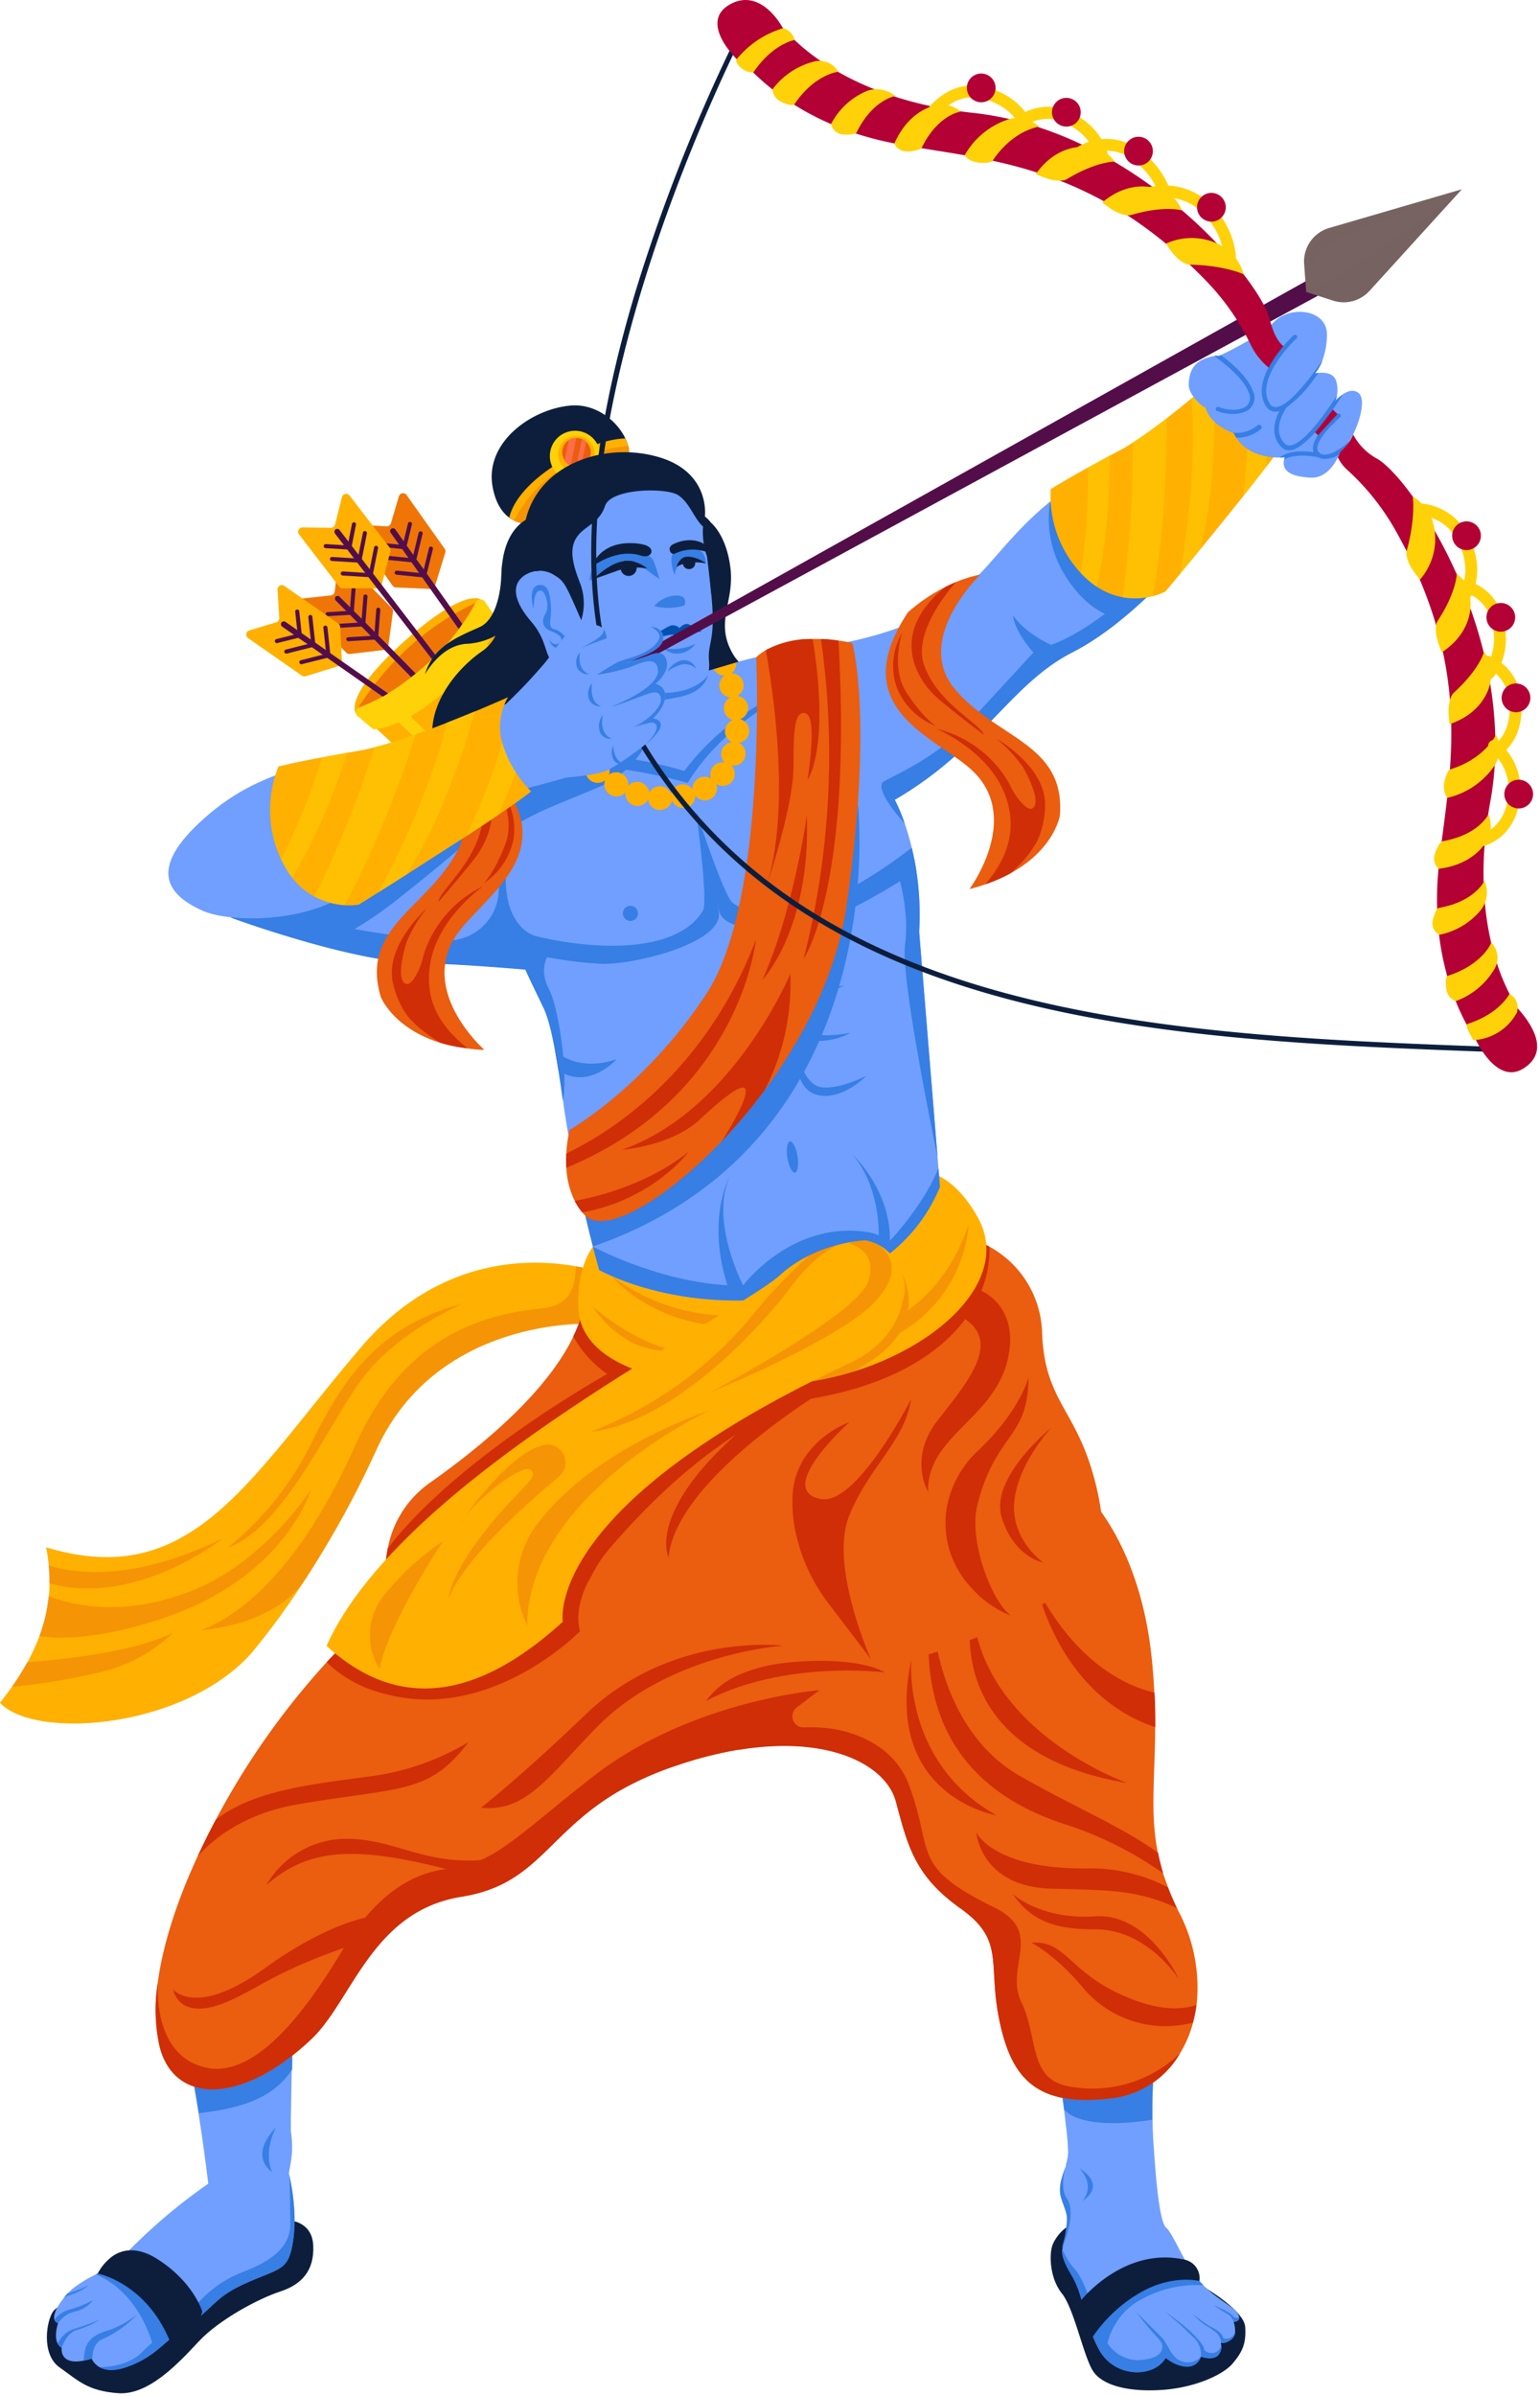 <svg width="535" height="832" fill="none" xmlns="http://www.w3.org/2000/svg"><path d="M166.889 208.111s-5.485-4.187-26.586 14.731c-21.618 19.381-16.614 24.938-16.614 24.938s8.796-1.122 24.93-15.604c16.133-14.482 18.27-24.065 18.27-24.065Z" fill="#FFB000"/><path d="M166.567 208.413c.766.873-23.772 7.874-42.737 38.316 0 0 10.684 5.914 29.293-10.83 16.4-14.731 13.444-27.486 13.444-27.486Z" fill="#EF7606"/><path d="m123.812 246.712 7.123 6.466 86.614 79.767a42.469 42.469 0 0 0 5.075-1.087 32.501 32.501 0 0 0 4.523-1.674 26.713 26.713 0 0 0 4.452-2.565 24.694 24.694 0 0 0 3.294-2.815 25.403 25.403 0 0 0 3.419-4.417 28.668 28.668 0 0 0 2.155-4.311 34.673 34.673 0 0 0 1.62-5.13l-69.18-94.054-6.34-8.479a55.764 55.764 0 0 1-15.029 24.048 55.676 55.676 0 0 1-3.294 2.815 65.04 65.04 0 0 1-24.432 11.453v-.017Z" fill="#FFB000"/><path d="m168.42 208.912 4.772 6.876s-2.6 9.868-18.128 23.798c-15.527 13.93-25.375 13.681-25.375 13.681l-5.342-4.507a1.787 1.787 0 0 1-.732-1.783 1.784 1.784 0 0 1 1.32-1.405c4.327-1.515 12.465-5.344 22.561-14.251a77.75 77.75 0 0 0 17.807-22.177 1.876 1.876 0 0 1 1.496-.957 1.876 1.876 0 0 1 1.621.725Z" fill="#FFD109"/><path d="M238.224 320.387a28.668 28.668 0 0 0 2.155-4.311l-71.211-92.326-3.811-4.934-.641-.837-3.437 2.654 2.084 2.69 3.187 4.115 71.674 92.949ZM133.447 245.963l1.069 1.016 3.988 3.865 84.086 81.014a32.374 32.374 0 0 0 4.523-1.674L142.6 248.76l-3.561-3.384-2.636-2.53-2.956 3.117ZM146.57 233.352l1.674 1.781 2.44 2.708 2.76 3.046 78.048 86.732a24.703 24.703 0 0 0 3.295-2.815l-78.084-86.678-2.743-2.993-2.421-2.672-1.781-1.942-3.188 2.833Z" fill="#FFD109"/><path d="m104.297 210.373 16.026 16.299a1.515 1.515 0 0 0 1.265.427l11.984-1.425a1.534 1.534 0 0 0 1.317-1.3l1.639-11.971a1.52 1.52 0 0 0-.428-1.264l-16.026-16.299a1.512 1.512 0 0 0-2.564.873l-1.229 9.726a1.494 1.494 0 0 1-1.318 1.318l-9.758 1.051a1.517 1.517 0 0 0-1.255.998 1.515 1.515 0 0 0 .347 1.567Z" fill="#EF7606"/><path d="m116.708 208.609 3.562 3.563 1.317 1.336 2.707 2.743 1.318 1.336 3.152 3.206 1.317 1.336 3.455 3.563 9.295 9.441 1.567-1.247-9.491-9.672-3.561-3.563-1.318-1.336-3.152-3.189-1.318-1.353-2.689-2.637-1.317-1.336-3.562-3.562a.996.996 0 0 0-1.406 0 .996.996 0 0 0 .124 1.371Z" fill="#530E4A"/><path d="M131.167 221.916a.748.748 0 0 0 .214-.446l.748-9.672a.732.732 0 0 0-.659-.766.723.723 0 0 0-.52.17.706.706 0 0 0-.246.489l-.712 9.655a.692.692 0 0 0 .929.725.704.704 0 0 0 .246-.155ZM126.697 217.32a.748.748 0 0 0 .214-.446l.748-9.672a.72.72 0 0 0-.17-.52.721.721 0 0 0-.489-.246.688.688 0 0 0-.513.171.702.702 0 0 0-.235.488l-.748 9.655a.711.711 0 0 0 .939.729.695.695 0 0 0 .254-.159ZM122.691 213.276a.646.646 0 0 0 .196-.445l.641-8.194a.72.72 0 0 0-.17-.52.721.721 0 0 0-.489-.246.688.688 0 0 0-.513.171.702.702 0 0 0-.235.488l-.641 8.194a.713.713 0 0 0 1.211.552Z" fill="#530E4A"/><path d="M131.168 221.916a.7.7 0 0 0 .214-.553.702.702 0 0 0-.235-.487.688.688 0 0 0-.513-.172l-9.669.588a.717.717 0 0 0-.637.473.715.715 0 0 0-.04.275.73.73 0 0 0 .801.624l9.687-.588a.674.674 0 0 0 .392-.16ZM126.698 217.32a.716.716 0 0 0 .144-.787.713.713 0 0 0-.678-.424l-9.669.587a.712.712 0 0 0-.268.068.696.696 0 0 0-.391.68.717.717 0 0 0 .748.66l9.669-.588a.642.642 0 0 0 .445-.196ZM122.691 213.276a.752.752 0 0 0 .196-.552.712.712 0 0 0-.748-.659l-8.191.499a.714.714 0 0 0-.825.703.704.704 0 0 0 .25.542.706.706 0 0 0 .575.162l8.209-.481a.77.77 0 0 0 .288-.053.76.76 0 0 0 .246-.161Z" fill="#530E4A"/><path d="m123.188 184.686 13.196 18.686a1.496 1.496 0 0 0 1.157.624l12.073.516a1.516 1.516 0 0 0 1.514-1.069l3.561-11.542a1.517 1.517 0 0 0-.196-1.319l-13.23-18.668a1.516 1.516 0 0 0-2.24-.261 1.516 1.516 0 0 0-.449.707l-2.76 9.334a1.514 1.514 0 0 1-1.532 1.086l-9.776-.534a1.502 1.502 0 0 0-1.481.776 1.502 1.502 0 0 0 .163 1.664Z" fill="#EF7606"/><path d="M159.354 218.424c.445-.57.855-1.14 1.229-1.781l-9.438-13.36-2.849-4.044-1.086-1.531-2.6-3.545-1.086-1.532-2.226-3.153-1.069-1.532-2.902-4.097a.979.979 0 0 0-1.371-.232.97.97 0 0 0-.419.633.97.97 0 0 0 .169.739l2.903 4.097 1.086 1.532 2.226 3.153 1.069 1.532 2.599 3.669 1.087 1.532 2.849 4.044 9.829 13.876Z" fill="#530E4A"/><path d="M147.798 200.415a.675.675 0 0 0 .268-.41l2.35-9.405a.712.712 0 0 0-1.371-.338l-2.297 9.423a.716.716 0 0 0 .516.855.666.666 0 0 0 .534-.125ZM144.236 195.214a.622.622 0 0 0 .285-.41l2.297-9.423a.704.704 0 0 0-.09-.538.695.695 0 0 0-.444-.317.726.726 0 0 0-.855.517l-2.279 9.423a.716.716 0 0 0 .814.869.637.637 0 0 0 .272-.121ZM140.871 190.6a.675.675 0 0 0 .268-.41l1.94-7.98a.717.717 0 0 0-.03-.587.717.717 0 0 0-.763-.373.718.718 0 0 0-.578.622l-1.941 7.98a.711.711 0 0 0 .517.855.687.687 0 0 0 .587-.107Z" fill="#530E4A"/><path d="M147.798 200.415a.656.656 0 0 0 .285-.499.684.684 0 0 0-.145-.524.695.695 0 0 0-.478-.259l-9.651-.98a.716.716 0 0 0-.694.641.71.71 0 0 0 .551.766l9.652.98a.655.655 0 0 0 .48-.125ZM144.236 195.214a.688.688 0 0 0 .277-.778.716.716 0 0 0-.615-.505l-9.634-.979a.732.732 0 0 0-.784.623.711.711 0 0 0 .642.784l9.633.979a.634.634 0 0 0 .481-.124ZM140.872 190.6a.647.647 0 0 0 .199-.217.635.635 0 0 0 .085-.282.708.708 0 0 0-.623-.783l-8.191-.838a.716.716 0 0 0-.741.913.685.685 0 0 0 .338.415c.08.044.169.071.261.08l8.191.837a.678.678 0 0 0 .481-.125Z" fill="#530E4A"/><path d="m103.904 185.595 13.925 18.116a1.501 1.501 0 0 0 1.193.588h12.092a1.517 1.517 0 0 0 1.46-1.14l3.063-11.686a1.507 1.507 0 0 0-.268-1.3l-13.925-18.081a1.501 1.501 0 0 0-1.502-.568 1.492 1.492 0 0 0-1.151 1.121l-2.386 9.512a1.551 1.551 0 0 1-1.496 1.14l-9.794-.143a1.514 1.514 0 0 0-1.211 2.441Z" fill="#FFB000"/><path d="m116.422 185.345 3.063 3.973 1.14 1.496 2.35 3.064 1.14 1.478 2.742 3.563 1.14 1.496 3.027 3.919 19.036 24.565c.57-.553.926-.873 1.318-1.301l-18.787-24.528-3.009-3.919-1.158-1.497-2.724-3.562-1.158-1.479-2.35-3.064-1.104-1.442-3.063-3.973a1.006 1.006 0 0 0-1.089-.458 1.006 1.006 0 0 0-.647.5 1.005 1.005 0 0 0 .169 1.169h-.036Z" fill="#530E4A"/><path d="M129.173 200.308a.673.673 0 0 0 .267-.427l1.905-9.512a.71.71 0 0 0-.552-.82.691.691 0 0 0-.733.294.713.713 0 0 0-.104.259l-1.905 9.494a.71.71 0 0 0 .552.837.713.713 0 0 0 .57-.125ZM125.291 195.25a.64.64 0 0 0 .267-.41l1.906-9.584a.73.73 0 0 0-.553-.837.714.714 0 0 0-.836.552l-1.906 9.513a.73.73 0 0 0 .552.837.726.726 0 0 0 .57-.071ZM121.8 190.707a.768.768 0 0 0 .267-.427l1.603-8.052a.691.691 0 0 0-.294-.733.698.698 0 0 0-.258-.104.732.732 0 0 0-.837.552l-1.603 8.069a.71.71 0 0 0 .552.838.723.723 0 0 0 .57-.143Z" fill="#530E4A"/><path d="M129.173 200.308a.73.73 0 0 0 .284-.516.701.701 0 0 0-.183-.515.707.707 0 0 0-.493-.233l-9.67-.606a.715.715 0 0 0-.68.407.702.702 0 0 0 .115.774.727.727 0 0 0 .476.244l9.688.588a.8.8 0 0 0 .463-.143ZM125.29 195.25a.703.703 0 0 0 .285-.517.72.72 0 0 0-.183-.515.698.698 0 0 0-.494-.233l-9.669-.588a.715.715 0 0 0-.6.704.712.712 0 0 0 .6.703l9.687.588a.625.625 0 0 0 .374-.142ZM121.801 190.707a.634.634 0 0 0 .267-.516.695.695 0 0 0-.659-.749l-8.209-.498a.687.687 0 0 0-.68.391.712.712 0 0 0 .591 1.016l8.209.499a.682.682 0 0 0 .481-.143Z" fill="#530E4A"/><path d="m86.133 221.559 18.75 13.058a1.504 1.504 0 0 0 1.318.213l11.521-3.562a1.477 1.477 0 0 0 1.051-1.514l-.588-12.06a1.514 1.514 0 0 0-.641-1.158l-18.768-13.075a1.512 1.512 0 0 0-1.601-.071 1.512 1.512 0 0 0-.768 1.407l.606 9.78a1.514 1.514 0 0 1-1.069 1.532l-9.384 2.832a1.516 1.516 0 0 0-.904 1.977c.099.253.263.474.477.641Z" fill="#FFB000"/><path d="m97.939 217.551 4.131 2.851 1.531 1.086 3.241 2.191 1.532 1.087 3.686 2.565 1.549 1.069 4.06 2.832 15.278 10.688 1.888-1.105-16.026-11.168-4.06-2.833-1.532-1.068-3.686-2.583-1.549-1.069-3.152-2.209-1.549-1.069-4.114-2.868a.995.995 0 0 0-.746-.163 1.008 1.008 0 0 0-.643.413.995.995 0 0 0 .25 1.389l-.09-.036Z" fill="#530E4A"/><path d="M114.677 228.008a.746.746 0 0 0 .124-.481l-1.05-9.637a.733.733 0 0 0-.784-.641.686.686 0 0 0-.478.259.697.697 0 0 0-.145.524l1.051 9.637a.714.714 0 0 0 .765.642.825.825 0 0 0 .517-.303ZM109.442 224.303a.637.637 0 0 0 .125-.481l-1.051-9.637a.715.715 0 0 0-.783-.624.712.712 0 0 0-.623.784l1.05 9.637a.692.692 0 0 0 .784.623.678.678 0 0 0 .498-.302ZM104.741 221.025a.728.728 0 0 0 .125-.481l-.891-8.176a.714.714 0 0 0-.238-.53.703.703 0 0 0-.555-.176.704.704 0 0 0-.5.296.708.708 0 0 0-.113.57l.89 8.176a.71.71 0 0 0 .783.624.679.679 0 0 0 .499-.303Z" fill="#530E4A"/><path d="M114.678 228.008a.77.77 0 0 0 .115-.283.764.764 0 0 0-.008-.305.735.735 0 0 0-.873-.517l-9.384 2.37a.692.692 0 0 0-.517.855.716.716 0 0 0 .855.516l9.402-2.351a.95.95 0 0 0 .41-.285ZM109.442 224.303a.648.648 0 0 0 .107-.57.714.714 0 0 0-.855-.517l-9.402 2.351a.733.733 0 0 0-.516.873.71.71 0 0 0 .854.517l9.403-2.369a.625.625 0 0 0 .409-.285ZM104.74 221.025a.689.689 0 0 0 .107-.57.71.71 0 0 0-.855-.516l-7.977 1.995a.728.728 0 0 0-.517.855.705.705 0 0 0 .318.439.693.693 0 0 0 .537.077l7.978-1.995a.625.625 0 0 0 .409-.285Z" fill="#530E4A"/><path d="M419.891 795.213s12.358 7.446 12.696 12.861c.339 5.415-.712 8.425-4.487 12.808-3.383 3.901-13.213 8.318-24.556 9.049-11.343.73-19.926-1.461-23.434-6.003-3.508-4.543-6.767-21.946-11.183-27.468-4.416-5.522-4.523-14.144-3.116-17.279a14.725 14.725 0 0 1 15.706-8.372c6.054.677 38.374 24.404 38.374 24.404Z" fill="#0D1E3D"/><path d="M372.329 790.207c4.327 7.25 4.024 15.587 9.456 25.669 5.431 10.082 19.231 9.904 23.149 2.921 0 0 .481.374 1.264.873a11.326 11.326 0 0 0 6.838 2.138c.954-.1 1.856-.48 2.594-1.092a4.85 4.85 0 0 0 1.555-2.346s3.953 1.425 5.859-.374a4.302 4.302 0 0 0 1.193-3.563.803.803 0 0 1 0-.196 3.883 3.883 0 0 0-.16-.784s1.282.766 3.703-1.068a3.567 3.567 0 0 0 1.283-2.637 8.896 8.896 0 0 0-.446-3.242v-.231s2.369 0 1.781-1.924a3.89 3.89 0 0 0-.427-.962c-1.336-2.316-6.892-4.809-11.842-9.708a27.204 27.204 0 0 1-1.407-1.461 34.342 34.342 0 0 1-2.315-2.992c-4.042-5.914-7.033-13.645-9.295-15.64-1.781-1.586-2.956-10.902-3.704-19.933a561.996 561.996 0 0 1-.481-6.359c-.142-2.031-.267-3.937-.374-5.594v-.552c-.285-4.952-.142-12.362 0-18.775.232-7.125.588-12.879.588-12.879s-22.348-16.673-36.024-8.176c0 0 1.247 8.123 2.618 17.617.587 4.204 1.211 8.657 1.781 12.808.249 1.781.463 3.562.658 5.166v.249c.489 3.466.787 6.957.891 10.456a17.745 17.745 0 0 1-.766 4.026.329.329 0 0 1 0 .125.562.562 0 0 1 0 .142 1.488 1.488 0 0 0 0 .267c-.427 1.39-.926 2.726-1.318 4.097a11.931 11.931 0 0 0 0 7.607c2.066 5.931 2.208 5.468 1.389 11.24-.374 2.6-1.068 4.079-1.228 5.753-.392 1.995.195 4.329 3.187 9.334Z" fill="#709FFF"/><path d="M375.088 753.067s9.669 5.344.926 11.293c0 0 4.826-4.987-.926-11.293ZM406.215 819.67a18.09 18.09 0 0 1-1.265-.873c-3.935 6.983-17.807 7.126-23.149-2.921-5.342-10.047-5.128-18.419-9.455-25.669-2.992-5.005-3.562-7.339-3.366-9.387a24.327 24.327 0 0 0 4.238 6.983c4.114 4.649 5.485 12.469 8.904 21.162 3.419 8.692 9.58 11.026 14.477 10.545 9.313-.909 6.998-5.914 6.784-6.253a11.035 11.035 0 0 1 2.832 6.413Z" fill="#377EE5"/><path d="M384.349 815.573a23.943 23.943 0 0 1 9.598-15.551 39.58 39.58 0 0 1 24.182-6.448 27.204 27.204 0 0 1-1.407-1.461 33.852 33.852 0 0 1-2.315-2.992c-14.103-1.639-33.05 9.779-33.566 16.548-.552 7.321 3.508 9.904 3.508 9.904Z" fill="#377EE5"/><path d="M416.685 792.113s-8.903-2.369-19.926 3.652a50.583 50.583 0 0 0-17.113 15.675s-7.354-4.738-3.953-12.772c0 0 14.922-18.775 35.988-13.947a6.61 6.61 0 0 1 5.004 7.392Z" fill="#0D1E3D"/><path d="M370.191 775.066c.819-5.789.659-5.344-1.389-11.24-1.531-4.382.303-8.051 1.478-11.97-.427 1.478-2.083 8.105.339 11.578 2.76 3.937.641 11.757-1.656 17.386.16-1.675.854-3.171 1.228-5.754ZM417.203 818.37a4.864 4.864 0 0 1-4.149 3.438c-3.562.57-8.102-3.011-8.102-3.011s.694-3.277-3.081-7.339a101.619 101.619 0 0 1-7.123-8.568l8.69 8.675c2.582 2.601 3.259 7.232 7.247 8.462a6.186 6.186 0 0 0 6.518-1.657ZM423.078 817.978c-1.905 1.781-5.859.374-5.859.374a8.41 8.41 0 0 0-2.083-6.217c-2.404-2.119-3.686-3.723-6.393-5.967-2.706-2.244-3.739-3.224-3.882-3.349a93.689 93.689 0 0 1 8.637 6.716c2.048 2.066 4.701 4.684 4.808 6.145.107 1.461 4.897 2.779 5.983-1.336a4.301 4.301 0 0 1-1.211 3.634ZM429.151 809.659a3.554 3.554 0 0 1-1.282 2.637c-2.421 1.781-3.704 1.068-3.704 1.068a4.81 4.81 0 0 0-1.94-3.562c-1.977-1.639-3.847-2.352-5.734-4.151a24.15 24.15 0 0 1-2.155-2.173 50.243 50.243 0 0 0 6.143 4.453c1.781.82 4.007 2.174 4.31 3.563.302 1.389 3.828.659 4.362-1.835ZM428.563 806.186a4.99 4.99 0 0 0-2.44-2.815c-1.941-1.086-4.22-2.725-4.398-2.85.142.089 2.35 1.015 3.953 1.87a9.738 9.738 0 0 1 2.938 2.156c.73.694 1.87.356 1.781-.285.534 1.924-1.834 1.924-1.834 1.924ZM400.659 722.268a137.705 137.705 0 0 0-.374 13.823c-14.905 2.423-26.711 1.069-30.575-3.562-.659-5.344-1.015-7.696-1.888-13.717l32.837 3.456Z" fill="#377EE5"/><path d="M99.72 770.987s8.653-.143 9.099 8.728c.445 8.871-4.132 13.645-11.468 16.032-7.337 2.387-21.19 9.69-28.367 17.404-7.176 7.713-17.486 18.721-28.028 17.902-10.542-.82-13.623-4.258-20.211-8.907-6.59-4.649-4.577-16.477-2.209-19.594 2.369-3.118 16.561-7.713 16.561-7.713s47.759-13.788 64.622-23.852Z" fill="#0D1E3D"/><path d="M20.175 806.738s-1.55 4.382-.125 7.125a3.561 3.561 0 0 0 1.39 1.443s-.98 6.11 7.639 4.453a24.607 24.607 0 0 0 2.777-.712s0 .178.214.445a6.424 6.424 0 0 0 2.511 2.529c1.888 1.051 4.915 1.604 9.705-.16a33.375 33.375 0 0 0 9.473-5.148c2.315-1.781 4.434-3.83 7.622-6.306a98.87 98.87 0 0 1 3.81-2.796c9.883-6.823 9.1-9.851 20.817-15.017 11.717-5.166 14.246-4.079 15.831-14.589a64.997 64.997 0 0 0-.855-20.36 89.211 89.211 0 0 0-.41-2.013c-.107-.499-.213-.962-.213-.962l.658-3.759c.125-.837.25-1.692.321-2.529a32.257 32.257 0 0 0-.285-8.176v-4.774l.107-6.163.231-14.002.267-15.746s-1.086-.25-2.938-.57l-34.474 9.227a501.448 501.448 0 0 1 4.184 22.409c.178 1.051.356 2.137.535 3.277.231 1.497.463 3.046.712 4.667.534 3.563 1.08 7.452 1.638 11.668.196 1.478.41 2.993.588 4.542.16 1.158.302 2.334.445 3.563a195.398 195.398 0 0 0-26.55 22.195 47.116 47.116 0 0 1-10.845 8.372l-1.78.998a46.643 46.643 0 0 0-7.782 4.774 21.553 21.553 0 0 0-1.781 1.638l-.178.196c-.428.446-.837.927-1.265 1.443v.089c-3.276 4.115-3.561 6.324-3.276 7.517a1.938 1.938 0 0 0 1.282 1.212Z" fill="#709FFF"/><path d="M95.909 738.781s-9.776 9.049-1.39 15.515c0 0-3.311-6.609 1.39-15.515ZM33.264 789.798c4.13 1.638 15.67 7.802 20.496 26.88 2.315-1.782 4.434-3.83 7.621-6.306-2.689-5.006-12.839-22.089-26.337-21.572l-1.78.998Z" fill="#377EE5"/><path d="M101.838 777.969c-1.674 10.492-4.096 9.424-15.831 14.589-11.735 5.166-10.934 8.194-20.817 15.017-9.882 6.822-10.88 10.527-20.905 14.25-4.79 1.782-7.817 1.212-9.705.161 0 0 9.456.356 14.851-5.255 5.396-5.611 16.027-12.932 19.41-17.065a40.246 40.246 0 0 1 15.528-10.688c7.372-2.85 16.56-7.41 16.489-16.673-.071-9.263-.285-16.638-.285-16.638.695 3.171 2.707 13.503 1.265 22.302Z" fill="#377EE5"/><path d="M70.284 802.73s-2.956-10.207-15.653-18.276c-7.64-4.863-13.498-3.136-16.97.231a16.477 16.477 0 0 0-3.704 4.827s16.846 3.171 25.126 23.656c0 0 9.349-3.473 11.2-10.438Z" fill="#0D1E3D"/><path d="M47.687 803.656a36.813 36.813 0 0 1-12.073 8.622c-2.956 1.265-3.562 4.685-3.562 7.125a4.995 4.995 0 0 1-.213-.445c-.912.291-1.84.529-2.778.712.427-4.132.41-8.247 8.903-10.527a33.078 33.078 0 0 0 9.723-5.487ZM34.617 805.58a32.068 32.068 0 0 1-8.084 3.563c-3.562 1.193-5.093 6.11-5.093 6.11a3.566 3.566 0 0 1-1.39-1.461 9.57 9.57 0 0 1 5.788-5.077c2.653-.712 8.779-3.135 8.779-3.135ZM32.283 798.722a10.097 10.097 0 0 1-6.054 3.919 9.879 9.879 0 0 0-6.054 4.097 1.935 1.935 0 0 1-1.282-1.283 10.896 10.896 0 0 1 6.036-3.651 34.897 34.897 0 0 0 7.354-3.082ZM30.912 793.556a22.499 22.499 0 0 1-6.73 3.474c-.669.22-1.318.494-1.942.819.41-.516.837-.997 1.265-1.443l.979-.285a55.424 55.424 0 0 0 6.428-2.565ZM101.75 699.485l-.249 19.114c-7.123 11.008-19.784 13.68-32.374 15.23-1.78-10.991-3.33-19.042-4.736-25.687l34.492-9.227c1.781.321 2.867.57 2.867.57Z" fill="#377EE5"/><path d="M55.504 710.903c5.182 19.684 28.135 20.218 52.513-2.654 14.352-13.449 21.066-44.639 52.317-49.591l1.229-.214c25.197-4.543 28.723-21.875 53.136-36.286a107.651 107.651 0 0 1 19.891-8.906 137.847 137.847 0 0 1 18.074-4.934c2.244-.446 4.416-.82 6.553-1.123 30.059-4.203 48.703 6.039 51.997 18.312 4.113 15.32 6.5 25.812 22.366 37.087 15.866 11.276 9.402 18.989 13.658 39.243 4.256 20.253 13.141 30.157 39.71 26.719a31.676 31.676 0 0 0 23.024-15.568 39.995 39.995 0 0 0 4.505-10.688 47.123 47.123 0 0 0 1.211-6.092 56.482 56.482 0 0 0-6.125-32.224 25.9 25.9 0 0 1-.695-1.425 79.663 79.663 0 0 1-3.08-7.126c-.641-1.781-1.211-3.331-1.781-4.952a69.785 69.785 0 0 1-1.781-7.125c-2.742-13.752-.961-26.007-.926-43.589 0-3.723 0-7.695-.285-11.97a230.695 230.695 0 0 0-.854-11.507c-4.239-42.217-24.485-59.229-24.485-59.229-48.364-18.472-213.223 19.434-251.134 49.734-1.781 1.443-3.562 3.046-5.485 4.81a82.934 82.934 0 0 0-5.573 5.629 264.973 264.973 0 0 0-38.517 54.686 262.554 262.554 0 0 0-6.304 12.701c-7.123 15.355-12.037 30.478-13.836 43.678a58.53 58.53 0 0 0 .677 22.604Z" fill="#EB5D0F"/><path d="M358.332 674.636s8.423 4.133 18.252 16.032a37.38 37.38 0 0 0 37.84 11.685 47.123 47.123 0 0 0 1.211-6.092c-4.736 1.585-11.93 2.013-22.294-1.977-22.028-8.479-22.508-20.592-35.009-19.648ZM370.637 633.701a127.125 127.125 0 0 1 33.478 16.834 69.542 69.542 0 0 1-1.781-7.126c-12.465-8.995-28.741-15.711-48.079-26.719-30.896-17.813-30.646-60.565-30.646-60.565-5.984 42.805 13.604 67.067 47.028 77.576ZM365.046 655.843c18.466.57 29.275 0 43.805 6.716a79.663 79.663 0 0 1-3.08-7.126 58.002 58.002 0 0 0-28.225-6.608c-32.373.374-38.374-12.47-38.374-12.47s1.46 18.74 25.874 19.488ZM360.646 552.313s7.8 36.499 40.708 47.454c0-3.723 0-7.695-.285-11.97-10.987-2.636-27.121-10.884-40.423-35.484Z" fill="#CF2E07"/><path d="M337.836 558.601s-12.572 49.307 53.706 60.565c0-.089-50.537-17.671-53.706-60.565ZM68.664 644.621c6.41-7.125 17.362-15.177 35.49-18.187 35.756-5.968 44.909-3.474 58.621-21.483a88.112 88.112 0 0 1-33.976 11.881c-20.87 2.815-40.76 4.917-53.831 15.088a262.554 262.554 0 0 0-6.304 12.701ZM351.85 657.749s9.847 9.031 28.491 7.713c18.644-1.318 29.222 21.875 29.222 21.875s-10.863-17.439-29.151-17.368c-14.637.071-22.312-3.296-28.562-12.22ZM316.592 576.308s-3.223 35.626 29.56 54.062c0 0-39.639-6.555-29.56-54.062Z" fill="#CF2E07"/><path d="M55.504 710.903c5.182 19.684 28.136 20.218 52.513-2.654 14.353-13.449 21.066-44.639 52.318-49.591l1.228-.214c25.198-4.543 28.723-21.875 53.137-36.286a107.642 107.642 0 0 1 19.89-8.906 137.819 137.819 0 0 1 18.075-4.934l2.902-.553.926-.142h.428l1.086-.178 1.211-.178c30.058-4.204 48.702 6.038 51.997 18.312 4.113 15.319 6.499 25.811 22.365 37.086 15.866 11.276 9.402 18.918 13.658 39.171 4.256 20.254 13.142 30.158 39.71 26.72a31.682 31.682 0 0 0 23.025-15.569 43.796 43.796 0 0 1-38.998 11.454c-13.693-2.636-10.221-16.851-16.169-29.231-5.947-12.38 8.156-24.19-9.366-32.812-29.507-14.517-20.71-18.632-29.667-42.537-7.123-18.954-29.738-19.862-29.738-19.862a53.335 53.335 0 0 0-6.749-.143 3.843 3.843 0 0 1-3.859-4.917 3.842 3.842 0 0 1 1.349-1.976 706.212 706.212 0 0 1 7.942-6.021s-44.679 3.402-78.922 30.157c-25.535 19.951-34.314 30.283-49.86 31.832-11.61 1.176-21.154 7.535-29.061 17.012-4.986 1.122-17.451 4.97-34.955 17.599-23.986 17.315-31.75 7.322-31.75 7.322s1.78 11.756 19.338 4.008c10.684-4.721 15.92-9.976 39.959-18.455l-.142.232c-9.188 15.248-28.491 45.53-47.67 41.38-18.59-4.026-16.88-28.145-16.756-29.695a58.535 58.535 0 0 0 .605 22.569Z" fill="#CF2E07"/><path d="M177.447 644.389s-4.398 9.192-24.093 4.24c-31.661-7.963-46.832-6.199-60.811 5.949a32.204 32.204 0 0 1 27.227-16.032c19.125-.32 30.201 11.971 57.677 5.843Z" fill="#CF2E07"/><path d="M0 591.288c12.002 13.004 63.785 9.085 87.255-17.118a257.175 257.175 0 0 0 18.519-25.312 340.416 340.416 0 0 0 24.93-45.281c21.511-47.276 75.859-43.874 75.859-43.874l6.018-16.566a63.666 63.666 0 0 0-12.465-3.385c-16.952-3.028-48.239-2.992-74.789 28.216-38.856 45.442-58.532 84.773-109.3 69.347a62.12 62.12 0 0 1 .908 6.323c.2 2.054.283 4.118.249 6.182 0 1.46 0 2.939-.25 4.435a55.33 55.33 0 0 1-3.205 13.823 69.852 69.852 0 0 1-4.238 9.227 87.534 87.534 0 0 1-5.342 8.444C2.885 587.566 1.496 589.4 0 591.288Z" fill="#FFB000"/><path d="M17.113 549.82c30.272 8.354 60.045-15.462 60.045-15.462-28.883 13.983-48.791 12.718-60.295 9.281.2 2.054.284 4.117.25 6.181ZM4.148 585.749a227.828 227.828 0 0 0 30.522-5.041 53.829 53.829 0 0 0 20.799-9.762 40.969 40.969 0 0 0 4.523-3.937c-13.213 6.68-38.428 9.317-50.573 10.225a87.378 87.378 0 0 1-5.27 8.515Z" fill="#DE5311" style="mix-blend-mode:multiply" opacity=".3"/><path d="M13.658 568.078c5.859.998 18.858 1.568 40.957-5.451 44.18-14.054 53.189-44.764 53.314-45.227-.249.392-16.739 26.132-43.342 35.804-22.883 8.337-39.87 4.133-47.688 1.051a55.321 55.321 0 0 1-3.24 13.823Z" fill="#DE5311" style="mix-blend-mode:multiply" opacity=".3"/><path d="M160.709 452.72s-21.369 9.263-33.335 24.066c-12.875 16.032-27.655 52.976-48.204 60.671a109.139 109.139 0 0 0 28.954-36.16c11.183-22.89 23.648-40.953 52.585-48.577Z" fill="#DE5311" style="mix-blend-mode:multiply" opacity=".3"/><path d="M69.857 566.083s24.824-1.336 35.917-17.225a341.464 341.464 0 0 0 24.93-45.281c21.511-47.276 75.859-43.856 75.859-43.856l6.018-16.584a63.676 63.676 0 0 0-12.464-3.385c-.535 6.823-1.087 13.52-12.465 14.678-24.93 2.53-48.97 13.289-64.338 47.739-15.812 35.466-35.026 56.985-53.457 63.914Z" fill="#DE5311" style="mix-blend-mode:multiply" opacity=".3"/><path d="M134.034 553.631c.031.594.031 1.188 0 1.782a30.947 30.947 0 0 0 8.278 20.57 30.925 30.925 0 0 0 19.911 9.748c100.076 9.583 180.724-7.126 216.374-41.166 0 0 8.423-3.884 1.941-29.659-6.482-25.776-17.7-27.931-18.519-52.335a35.173 35.173 0 0 0-18.217-29.606 33.583 33.583 0 0 0-5.342-2.618l-134.765 18.169a44 44 0 0 1-4.469 15.516c-8.904 18.579-29.685 36.605-49.86 50.874a35.874 35.874 0 0 0-14.655 22.801 54.146 54.146 0 0 0-.677 15.924Z" fill="#EB5D0F"/><path d="M296.63 476.251c-21.261 12.327-47.099 17.813-84.441 60.992a46.935 46.935 0 0 0-6.5 9.584 32.307 32.307 0 0 1-25.606 17.813h-.499l-.926-13.395s46.548-46.065 83.053-70.22c3.187 0 6.481-.16 9.883-.338a105.018 105.018 0 0 0 25.036-4.436ZM271.985 571.48s-38.873 2.512-64.105 27.753c-16.401 16.459-24.77 30.282-40.761 28.501 0 0 13.249-10.225 36.558-32.58 29.809-28.483 68.308-23.674 68.308-23.674ZM265.415 578.712c9.438-2.351 32.231-3.562 42.025 2.067 0 0-34.813-4.489-62.129 9.886a23.984 23.984 0 0 1 1.602-1.995c4.79-5.415 10.72-7.963 18.502-9.958Z" fill="#CF2E07"/><path d="M113.484 577.234a43.259 43.259 0 0 0 19.588 10.795c37.11 10.581 68.433-21.572 68.433-21.572-2.92-10.171 5.769-22.516 5.769-22.516-12.999 2.654-15.207 28.697-48.221 34.967a56.218 56.218 0 0 1-39.995-7.339 130.105 130.105 0 0 0-5.574 5.665ZM337.712 551.636a35.334 35.334 0 0 0 13.498 9.406c-6.571-4.667-14.727-25.829-11.735-38.12 6.161-25.224 17.807-23.157 17.807-44.533 0 0-2.707 11.347-17.522 25.384a35.622 35.622 0 0 0-10.809 19.594 32.696 32.696 0 0 0 8.761 28.269Z" fill="#CF2E07"/><path d="M365.206 495.81s-21.528 17.332-17.184 31.209c4.345 13.876 14.424 15.604 14.424 15.604s-12.376-8.568-9.847-23.05c2.226-12.772 12.607-23.763 12.607-23.763ZM134.034 553.632l1.46.766s51.641-64.128 83.088-76.169l-5.734-2.174s-53.243 29.143-78.137 61.652a54.151 54.151 0 0 0-.677 15.925Z" fill="#CF2E07"/><path d="M199.154 464.032c6.518 11.952 22.669 25.971 62.646 23.851 61.327-3.277 82.714-32.348 81.913-54.918a33.593 33.593 0 0 0-5.343-2.618l-134.764 18.169a44.014 44.014 0 0 1-4.452 15.516Z" fill="#CF2E07"/><path d="M307.832 408.9s17.807-11.525 31.946 14.019c14.139 25.544-25.589 55.506-68.184 57.91-42.594 2.405-69.928-7.374-70.694-26.719-.766-19.345 9.064-25.313 9.064-25.313s52.62 28.216 97.868-19.897Z" fill="#FFB000"/><path d="M264.489 456.016a68.103 68.103 0 0 1-27.302-1.138 68.104 68.104 0 0 1-24.66-11.777s13.926 17.813 43.895 17.635l8.067-4.72ZM205.904 453.7s17.131 15.177 31.822 15.337a33.831 33.831 0 0 1-18.021-2.761 37.4 37.4 0 0 1-13.801-12.576ZM336.554 425.039a48.113 48.113 0 0 1-7.355 21.929 48.084 48.084 0 0 1-16.738 15.959 30.857 30.857 0 0 1-8.334 8.533 85.205 85.205 0 0 1-7.444 4.791 104.969 104.969 0 0 1-25.036 4.578c-3.402.178-6.696.303-9.883.339 10.221-6.769 19.588-11.81 27.049-13.645a63.584 63.584 0 0 0 13.569-4.827l-.499-.909a30.128 30.128 0 0 0 4.826-1.781c11.307-8.052 6.784-17.404 6.393-18.17a20.936 20.936 0 0 1 2.35 13.164c7.301-5.201 15.902-14.375 21.102-29.961Z" fill="#DE5311" style="mix-blend-mode:multiply" opacity=".3"/><path d="M340.952 448.267s13.854 5.593 8.904 24.707c-5.146 19.861-28.029 26.149-27.423 45.085 0 0-6.963-11.597 3.258-24.743 10.222-13.146 22.972-27.628 8.352-36.018.018 0 4.559-8.764 6.909-9.031ZM302.525 576.112s-14.459-32.349-7.585-49.574c6.873-17.226 19.374-26.007 21.564-40.65 0 0-18.858 37.016-31.341 34.665-16.453-3.1 9.955-26.72 9.955-26.72s-18.164 6.306-19.713 24.546a49.693 49.693 0 0 0 1.781 16.923 62.184 62.184 0 0 0 10.88 21.821l14.459 18.989ZM285.679 483.252s-50.732 30.478-53.421 57.465c0 0-10.043-19.594 40.404-56.147l13.017-1.318Z" fill="#CF2E07"/><path d="M450.201 149.327s-18.947 21.091-28.314 32.367c-3.08 3.723-8.903 10.83-16.293 18.543-9.207 9.566-20.87 20.058-32.926 26.221-21.813 11.115-31.162 33.435-61.826 51.266a58.118 58.118 0 0 1 3.455 8.23 91.354 91.354 0 0 1 2.439 8.39c.303 1.265.606 2.6.873 3.99.267 1.389.498 2.618.712 3.99a100.915 100.915 0 0 1 .997 21.198l6.393 78.377.303 3.83.534 6.431c-18.787 45.459-84.05 46.492-118.382 28.91 0 0-.872-3.063-2.172-8.122a433.791 433.791 0 0 1-3.562-14.75c-2.012-8.71-4.184-18.971-5.805-29.017-.32-1.977-.623-3.955-.89-5.914 0-.41-.125-.82-.178-1.229a404.42 404.42 0 0 0-1.532-10.421 255.906 255.906 0 0 0-1.193-7 67.808 67.808 0 0 0-3.722-14.073c-3.223-6.84-6.731-13.467-9.687-21.376a107.047 107.047 0 0 1-6.624-32.063c-1.603-25.669 10.987-50.857 10.987-50.857l.374-11.418s9.295 3.135 48.72-1.496c0 0 3.918 1.674 12.804-.428 0 0 20.763-6.555 33.174-7.588 12.412-1.033 39.176-6.003 53.938-18.686s20.282-26.167 44.874-41.629a512.38 512.38 0 0 0 51.124-37.817l21.405 22.141Z" fill="#709FFF"/><path d="M224.37 258.397a32.723 32.723 0 0 1-16.792 15.105c-12.465 5.344-24.77 9.513-33.157 16.299-8.387 6.787-9.064-11.916-9.064-11.916s48.97-10.243 59.013-19.488ZM214.255 367.787c-.214.25-8.904 9.78-18.519 4.899a12.707 12.707 0 0 1-1.781-1.105 259.808 259.808 0 0 0-1.193-7c.963.98 2.06 1.82 3.258 2.494 8.281 4.631 17.95.837 18.235.712ZM276.758 364.848s-1.406 13.11 7.123 15.355c8.53 2.244 17.131-6.627 17.131-6.627s-9.616 4.935-15.813 3.955c-6.197-.98-8.441-12.683-8.441-12.683ZM274.123 349.137s-1.407 7.553 2.351 10.243c3.757 2.689 12.002 3.063 19.053-.749 0 0-14.245 2.975-17.896-1.977a16.726 16.726 0 0 1-3.508-7.517ZM271.808 332.731s-1.389 7.553 2.368 10.242c3.757 2.69 11.984 3.064 19.036-.748 0 0-14.139 2.993-17.807-1.977a16.896 16.896 0 0 1-3.597-7.517ZM326.548 412.124c-18.786 45.459-84.049 46.492-118.381 28.911 0 0-.873-3.064-2.173-8.123 0 0 25.838 13.876 52.122 13.538 0 0 17.486-23.567 44.802-18.312 0 0 5.556 1.781 6.233 2.743 0 0 11.646-12.184 16.863-25.187l.534 6.43Z" fill="#377EE5"/><path d="M258.204 446.45s-11.949-22.819-4.505-38.227c0 0-8.779 14.767-.624 39.189-.089-.054 4.363 1.478 5.129-.962ZM305.269 428.975s.641-16.744-9.064-27.966c0 0 13.177 12.024 12.946 29.872 0 0-3.757 1.871-3.882-1.906ZM325.71 401.846s-12.946-61.883-11.289-73.711c1.656-11.828-2.476-24.813-2.476-24.813.214-1.782 2.725-4.169 5.663-4.988.267 1.282.499 2.618.712 3.99a100.848 100.848 0 0 1 .997 21.198l6.393 78.324Z" fill="#377EE5"/><path d="M205.993 432.859a434.659 434.659 0 0 1-3.561-14.75c20.104-4.756 83.925-28.501 95.624-138.853-.054.054 13.391 116.925-92.063 153.603ZM221.538 317.857a2.62 2.62 0 0 1-2.205 1.92 2.624 2.624 0 0 1-2.608-1.322 2.62 2.62 0 0 1 1.504-3.776 2.612 2.612 0 0 1 1.529-.01 2.632 2.632 0 0 1 1.78 3.188ZM364.815 174.159a37.151 37.151 0 0 0 5.218 25.686c8.066 13.182 17.647 14.643 17.647 14.643l8.903-8.64s-24.538-6.341-31.768-31.689Z" fill="#377EE5"/><path d="M405.594 200.255c-9.207 9.566-20.87 20.057-32.926 26.221-21.814 11.115-31.162 33.435-61.826 51.266a58.23 58.23 0 0 1 3.454 8.23c-6.695-7.393-9.704-13.271-7.229-14.625 5.805-3.153 18.573-8.764 28.794-19.701 10.221-10.938 23.149-25.046 23.149-25.046-6.802-7.766-7.123-12.914-7.123-12.914 4.505 6.466 13.267 10.243 13.267 10.243 13.586-4.792 28.064-18.633 28.064-18.633a39.434 39.434 0 0 1 12.376-5.041Z" fill="#377EE5"/><path d="M336.805 308.737a63.698 63.698 0 0 0 5.52-1.657l.73-.249a56.129 56.129 0 0 0 7.995-3.563c.57-.32 1.122-.623 1.656-.962 13.819-8.283 15.493-19.078 15.493-19.078 1.958-25.116-21.921-26.577-36.487-43.944-14.566-17.368 8.903-39.777 8.903-39.777a46.284 46.284 0 0 0-8.583 2.654 51.232 51.232 0 0 0-3.561 1.639 61.947 61.947 0 0 0-13.035 8.799c-22.829 34.576 11.432 43.732 23.149 55.773 16.062 16.424-1.78 40.365-1.78 40.365Z" fill="#EB5D0F"/><path d="M351.069 303.25a56.19 56.19 0 0 1-7.996 3.563l-.73.249c5.663-6.804 12.252-17.35 6.624-31.564-5.929-14.928-23.149-22.178-23.594-22.409a39.903 39.903 0 0 1 23.47 16.192 24.71 24.71 0 0 1 2.172 3.687 24.488 24.488 0 0 0 3.17 5.006c1.781 2.101 3.935 4.025 5.111 2.137 2.154-3.42-3.971-13.823-3.971-13.823a49.298 49.298 0 0 0-9.1-9.708c.463.249 16.988 9.726 16.828 22.872a30.965 30.965 0 0 1-1.318 8.907 24.55 24.55 0 0 1-1.496 3.865c-.73 1.3-1.46 2.369-2.119 3.331a30.99 30.99 0 0 1-2.706 3.402 57.702 57.702 0 0 1-4.345 4.293ZM313.407 219.796s-4.06 11.881 1.389 20.485 10.203 11.792 10.203 11.792a23.926 23.926 0 0 1-13.355-13.075 22.588 22.588 0 0 1 1.763-19.202Z" fill="#CF2E07"/><path d="M326.387 243.042c6.963 5.807 15.421 12.113 15.421 12.113-1.264-3.883-15.884-10.688-20.727-24.03-3.74-10.314 6.268-23.549 10.969-28.964a51.047 51.047 0 0 0-3.562 1.639c-19.89 15.943-10.435 32.277-2.101 39.242Z" fill="#CF2E07"/><path d="M277.061 401.525c.481 2.993 0 5.558-.89 5.7-.891.143-2.155-2.155-2.636-5.148-.48-2.992 0-5.557.909-5.718.908-.16 2.154 2.156 2.617 5.166Z" fill="#377EE5"/><path d="m404.898 205.403 5.04-6.074 6.998-8.497c4.594-5.629 9.936-12.202 14.958-18.508a800.323 800.323 0 0 0 7.96-10.171c3.383-4.4 6.197-8.212 7.924-10.813a41.657 41.657 0 0 1-6.838-4.489 33.392 33.392 0 0 1-7.408-8.034 19.608 19.608 0 0 1-2.973-7.204 19.61 19.61 0 0 1 .071-7.794c-.161.125-3.74 3.42-8.904 7.927a524.974 524.974 0 0 1-7.782 6.591 331.047 331.047 0 0 1-8.6 6.893c-4.061 3.135-8.138 6.092-11.824 8.461-1.769 1.188-3.425 2.168-4.969 2.94l-2.991 1.585a669.761 669.761 0 0 0-7.568 4.133c-8.37 4.631-12.964 7.499-12.964 7.499a39.2 39.2 0 0 0 10.524 29.231 36.779 36.779 0 0 0 2.066 1.995 26.26 26.26 0 0 0 3.401 2.654 24.003 24.003 0 0 0 9.064 3.688c3.474.604 7.036.465 10.453-.41a21.53 21.53 0 0 0 4.362-1.603Z" fill="#FFB000"/><path opacity=".5" d="M380.965 203.711c3.775-15.141 4.558-32.955 4.541-45.513a686.068 686.068 0 0 0-7.568 4.133 237.958 237.958 0 0 1-2.44 36.731 37.136 37.136 0 0 0 2.066 1.995 26.436 26.436 0 0 0 3.401 2.654ZM409.938 199.311l6.998-8.497c5.716-21.376 5.199-48.701 4.736-59.086a524.606 524.606 0 0 1-7.781 6.591c2.119 25.561-2.992 55.612-3.953 60.992ZM431.895 172.306a783.994 783.994 0 0 0 7.959-10.171c.552-5.237.891-10.439 1.087-15.302a33.368 33.368 0 0 1-7.408-8.033 248.568 248.568 0 0 1-1.638 33.506ZM400.483 206.988c4.024-21.536 4.879-44.889 4.808-61.776-4.06 3.136-8.138 6.092-11.824 8.462a368.618 368.618 0 0 1-3.49 53.724c3.491.612 7.073.472 10.506-.41Z" fill="#FFD109"/><path d="M169.488 270.759s20.443-12.077 69.448 1.087c4.915-8.301 17.166-23.335 42.452-35.039a89.04 89.04 0 0 0-43.698 30.942s-45.373-14.803-68.202 3.01Z" fill="#377EE5"/><path d="M188.935 245.963a4.082 4.082 0 0 1-.801-.107 3.995 3.995 0 0 1-.784-.249 3.576 3.576 0 0 1-.712-.41 2.97 2.97 0 0 1-.623-.534 4.477 4.477 0 0 1-.517-.641 4.898 4.898 0 0 1-.587-1.514 4.16 4.16 0 0 1 0-.82 4.15 4.15 0 0 1 0-.819c.064-.269.154-.531.267-.784.106-.25.237-.489.391-.713.159-.223.338-.432.535-.623.198-.186.412-.353.641-.499.234-.142.478-.267.73-.374a4.53 4.53 0 0 1 .801-.214 3.988 3.988 0 0 1 2.404.25c.249.109.487.24.712.392.445.331.83.734 1.14 1.193.299.459.499.974.588 1.514a4.32 4.32 0 0 1 0 .82 6.439 6.439 0 0 1-.107.819c-.067.266-.15.528-.25.784a5.583 5.583 0 0 1-.409.712 5.782 5.782 0 0 1-.534.624 4.552 4.552 0 0 1-.641.499 5.705 5.705 0 0 1-.73.374c-.26.096-.529.167-.802.213a3.988 3.988 0 0 1-.712.107Z" fill="#FFB000"/><path d="M229.126 281.322a4.2 4.2 0 0 1-3.953-3.705 4.207 4.207 0 0 1-4.986 2.067 4.207 4.207 0 0 1-2.885-4.543 4.163 4.163 0 0 1-5.342.82 4.152 4.152 0 0 1-1.781-4.97 4.22 4.22 0 0 1-6.713-2.588 4.204 4.204 0 0 1 .427-2.738 4.188 4.188 0 0 1-5.128-.909 4.185 4.185 0 0 1-.285-5.183 4.185 4.185 0 0 1-4.968-1.479 4.17 4.17 0 0 1 .267-5.166 4.18 4.18 0 0 1-4.808-1.924 4.186 4.186 0 0 1 4.706-6.136 4.189 4.189 0 0 1 3.086 4.447 4.185 4.185 0 0 1-1.008 2.349 4.2 4.2 0 0 1 4.595 1.603 4.171 4.171 0 0 1 0 4.827 4.244 4.244 0 0 1 4.701 1.122c.564.643.92 1.442 1.019 2.292.098.85-.065 1.71-.467 2.464a4.206 4.206 0 0 1 4.736.517 4.181 4.181 0 0 1 1.211 4.542 4.165 4.165 0 0 1 4.666-.249 4.133 4.133 0 0 1 2.012 4.133 4.238 4.238 0 0 1 4.416-1.212 4.202 4.202 0 0 1 2.885 3.563 4.216 4.216 0 0 1 3.917-2.245 4.2 4.2 0 0 1 3.686 2.637 4.225 4.225 0 0 1 3.223-3.207 4.182 4.182 0 0 1 4.221 1.621 4.2 4.2 0 0 1 2.226-3.865 4.22 4.22 0 0 1 4.256.196 4.185 4.185 0 0 1 .658-4.168 4.204 4.204 0 0 1 4.007-1.443 4.21 4.21 0 0 1-.997-4.204 4.246 4.246 0 0 1 3.454-2.886 4.146 4.146 0 0 1-2.314-3.919 4.166 4.166 0 0 1 2.777-3.758 4.17 4.17 0 0 1-3.134-3.563 4.187 4.187 0 0 1 2.191-4.257 4.205 4.205 0 0 1-3.669-3.1 4.224 4.224 0 0 1 2.992-5.112 4.176 4.176 0 0 1 3.2.379c.482.272.905.636 1.245 1.073.341.436.591.936.737 1.469a4.17 4.17 0 0 1-2.101 4.774 4.185 4.185 0 0 1 3.775 3.563 4.209 4.209 0 0 1-2.76 4.489 4.194 4.194 0 0 1 2.341 1.565c.578.775.87 1.726.828 2.692a4.167 4.167 0 0 1-3.561 3.955 4.208 4.208 0 0 1 2.119 5.023 4.202 4.202 0 0 1-4.755 2.85 4.184 4.184 0 0 1 .25 5.575 4.168 4.168 0 0 1-5.521.838 4.146 4.146 0 0 1-1.94 5.201 4.168 4.168 0 0 1-5.343-1.193 4.182 4.182 0 0 1-3.33 4.257 4.201 4.201 0 0 1-4.736-2.565 4.203 4.203 0 0 1-4.185 3.295h-.107l-.053.089Z" fill="#FFB000"/><path d="M251.581 234.527a4.31 4.31 0 0 1-.819 0 3.842 3.842 0 0 1-.766-.267 3.452 3.452 0 0 1-.712-.392 3.574 3.574 0 0 1-.624-.534 4.35 4.35 0 0 1-.516-.641 3.572 3.572 0 0 1-.356-.749 3.958 3.958 0 0 1-.232-.783 3.126 3.126 0 0 1 0-.82 4.31 4.31 0 0 1 0-.819c.054-.266.144-.524.267-.766.103-.252.234-.491.392-.713a3.61 3.61 0 0 1 .534-.623c.193-.196.409-.37.641-.517.234-.142.478-.267.731-.374.261-.09.529-.161.801-.213a3.814 3.814 0 0 1 1.62 0c.269.056.532.139.784.249.25.112.489.249.712.41.228.153.437.332.623.534.192.198.364.412.517.641.143.231.263.476.356.731.213.506.31 1.054.285 1.603a4.1 4.1 0 0 1-.089.819c-.07.267-.16.529-.267.784a4.562 4.562 0 0 1-.392.712 3.617 3.617 0 0 1-.534.624 3.083 3.083 0 0 1-.659.499c-.224.159-.47.285-.73.374a3.964 3.964 0 0 1-.784.231c-.26.025-.523.025-.783 0Z" fill="#FFB000"/><path d="M184.161 324.573s18.075 5.112 35.294 3.562c17.22-1.55 22.722-8.568 24.716-11.863 1.995-3.296-2.297-33.845-2.297-33.845s6.731 26.452 7.835 34.468c1.425 10.439-28.598 17.991-40.368 17.813a140.631 140.631 0 0 1-26.444-3.883 8.609 8.609 0 0 1 1.264-6.252Z" fill="#377EE5"/><path d="M318.321 302.342a226.631 226.631 0 0 1-24.378 14.143c-10.684 4.917-41.206 10.118-44.108 0-2.244-7.784-7.942-34.699-7.942-34.699s9.58 29.623 12.732 31.814c3.152 2.191 11.004 6.359 27.387.89 16.383-5.468 34.332-19.808 34.724-20.128a97.04 97.04 0 0 1 1.585 7.98Z" fill="#377EE5"/><path d="M294.066 314.758c-3.348 22.907-14.691 45.281-28.384 63.753a191.244 191.244 0 0 1-14.869 17.706c-20.087 21.091-40.85 32.634-47.51 25.9-.356-.356-.694-.73-1.015-1.104a20.976 20.976 0 0 1-2.617-3.973 29.156 29.156 0 0 1-2.921-11.507 45.955 45.955 0 0 1 0-4.952 44.618 44.618 0 0 1 1.158-8.229s26.479-15.053 47.58-47.348c21.102-32.295 17.22-116.765 17.22-116.765a18.94 18.94 0 0 1 3.365-2.493 32.982 32.982 0 0 1 16.258-3.848h2.903c2.279 0 4.345.303 6.054.534 2.938.41 4.808.873 4.808.873s7.479 26.239-2.03 91.453Z" fill="#EB5D0F"/><path d="M279.197 332.945a287.14 287.14 0 0 0 6.019-111.012c2.279 0 4.345.303 6.055.535 4.95 85.913-12.074 110.477-12.074 110.477ZM262.601 326.318s-5.253 54.117-65.886 79.215a45.955 45.955 0 0 1 0-4.952c14.459-6.911 47.99-27.343 65.886-74.263Z" fill="#CF2E07"/><path d="M265.683 378.511a191.244 191.244 0 0 1-14.869 17.706c2.991-4.756 6.784-11.24 7.96-15.301 2.047-7.126-5.538-1.621-15.582 7.766-10.043 9.388-27.102 10.563-27.102 10.563 38.606-13.413 58.461-61.045 58.461-61.045a80.751 80.751 0 0 1-8.868 40.311ZM239.239 399.958s-12.144 16.53-36.949 21.055a20.957 20.957 0 0 1-2.618-3.972c9.349-1.746 25.998-6.235 39.567-17.083ZM280.569 270.759c1.924-13.573 2.137-22.872-1.104-23.157-3.24-.285-3.828 4.845-3.81 18.579 0 13.431-8.708 39.581-9.118 40.775 8.031-26.72 2.173-66.408-.48-81.175a32.987 32.987 0 0 1 16.258-3.847c6.161 37.87-1.746 48.825-1.746 48.825ZM280.302 283.228s-4.683 33.311-15.439 57.002c0 .089 16.81-17.563 15.439-57.002Z" fill="#CF2E07"/><path d="M195.504 382.002c-1.923-14.25-4.131-26.577-6.446-31.494-3.223-6.84-6.713-13.466-9.687-21.375 4.274-1.336 11.61 1.781 11.61 1.781s-4.273 4.792-.285 12.576c3.989 7.784 6.66 32.188 4.808 38.512Z" fill="#377EE5"/><path d="M217.247 152.249c1.531 3.17 1.781 6.216.196 7.962-4.398 4.952-30.967 21.607-30.967 21.607a12.451 12.451 0 0 1-9.544-2.048c-2.458-1.781-4.719-5.006-5.77-10.546-2.956-15.533 13.409-27.218 27.103-28.394 8.921-.748 16.222 5.54 18.982 11.419Z" fill="#0D1E3D"/><path d="M217.247 152.249c.405.839.727 1.716.962 2.618a5.782 5.782 0 0 1-.766 5.344c-4.399 4.952-30.967 21.607-30.967 21.607a12.73 12.73 0 0 1-7.942-1.068 11.11 11.11 0 0 1-1.602-.98c.623-3.011 3.775-11.454 19.587-20.467 9.438-5.398 16.241-6.93 20.728-7.054Z" fill="#FFB000"/><path d="M218.262 154.867c.318.886.414 1.836.28 2.767a5.76 5.76 0 0 1-1.046 2.577c-4.398 4.952-30.966 21.607-30.966 21.607a12.73 12.73 0 0 1-7.942-1.068 45.68 45.68 0 0 1 18.501-19.096 49.84 49.84 0 0 1 21.173-6.787Z" fill="#DE5311" style="mix-blend-mode:multiply" opacity=".3"/><path d="M207.098 153.531a8.768 8.768 0 0 1-4.015 12.938 8.764 8.764 0 0 1-9.534-1.958 8.765 8.765 0 0 1 7.993-14.745 8.767 8.767 0 0 1 5.556 3.765Z" fill="#FFD109"/><path d="M205.549 154.226a6.361 6.361 0 0 1-2.876 9.406 6.348 6.348 0 0 1-6.928-1.403 6.364 6.364 0 0 1-1.349-6.94 6.355 6.355 0 0 1 2.357-2.844 6.341 6.341 0 0 1 4.767-.935 6.328 6.328 0 0 1 4.029 2.716Z" fill="#FFB000"/><path d="M204.409 154.369a5.025 5.025 0 0 1-1.407 6.929 5.34 5.34 0 0 1-2.742.819 5.013 5.013 0 0 1-2.03-.427 4.937 4.937 0 0 1-2.084-1.782.383.383 0 0 1 0-.107 4.99 4.99 0 0 1 1.407-6.929h.125a4.898 4.898 0 0 1 2.6-.748 4.56 4.56 0 0 1 2.012.41c.53.215 1.013.529 1.424.926.268.273.501.579.695.909Z" fill="#EB5D0F"/><path d="m200.207 152.124-1.977 9.565a4.935 4.935 0 0 1-2.084-1.781l1.461-7.125a4.884 4.884 0 0 1 2.6-.659ZM203.644 153.46l-1.781 8.354a4.878 4.878 0 0 1-1.674.303l1.959-9.584a4.473 4.473 0 0 1 1.496.927Z" fill="#FF6D49"/><path d="M256.618 229.789a15.767 15.767 0 0 1-2.279-3.171c-5.965-10.866.819-17.546-.57-29.267-1.389-11.721-6.838-15.889-6.838-15.889.926 12.737-10.595 38.174-5.217 50.696.267.624.552 1.212.837 1.782l14.067-4.151ZM205.957 227.545c-1.424 10.135-11.646 19.291-25.802 20.966-14.157 1.674-29.364 10.777-29.364 10.777-3.259-12.915 6.891-26.31 16.489-33.008a14.251 14.251 0 0 0 4.844-5.504 23.718 23.718 0 0 1-10.257 2.814c-8.779.659-14.014 10.26-14.246 10.563 3.009-9.779 11.219-12.914 18.965-16.37 5.449-2.405 7.123-11.258 7.479-16.281.196-2.12.178-3.563.178-3.563 0-.766.142-1.532.231-2.316 1.585-13.413 9.634-15.764 9.634-15.764s23.274 37.55 21.849 47.686Z" fill="#0D1E3D"/><path d="M174.137 201.502c0-1.158 0-2.334.178-3.563 0 .018.018 1.443-.178 3.563Z" fill="#0D1E3D"/><path d="M246.291 229.415c.165 1.657.056 3.33-.321 4.952-.89 3.295-3.561 6.431-10.684 7.802-6.695 1.265-15.332 3.385-25.838-7.214a52.893 52.893 0 0 0-6.571-4.703l-1.104-.819a28.057 28.057 0 0 1-2.938-2.672c-3.401-3.563-6.963-9.138-10.079-19.203-6.909-22.32 8.174-43.927 32.765-41.166 24.592 2.761 23.595 21.999 23.595 21.999s0 .321.107.891c.106.57.178 1.372.302 2.369.499 4.008 1.336 11.009 1.781 16.976 1.175 14.037-1.46 14.482-1.015 20.788Z" fill="#709FFF"/><path d="M245.969 234.385c-.89 3.295-3.561 6.43-10.684 7.802-6.695 1.265-15.332 3.384-25.838-7.214a52.893 52.893 0 0 0-6.571-4.703l-1.104-.819-.196-.464c.683-2.917.846-5.932.481-8.906 0 0 4.398 7.677 9.206 9.975 9.046 4.293 10.863 9.94 17.202 10.439 10.577.873 16.418-4.115 17.504-6.11Z" fill="#377EE5"/><path d="M202.788 230.27a27.383 27.383 0 0 1-4.042-3.563 18.46 18.46 0 0 0 3.223-6.644s2.03 6.163.819 10.207Z" fill="#377EE5"/><path d="M193.741 204.851s-3.455-9.245-10.293-5.772c-6.838 3.474-4.576 10.261 1.104 16.798 7.123 8.176 3.562 14.571 10.863 14.856 7.746.303 6.553-10.527 6.553-10.527l-8.227-15.355Z" fill="#709FFF"/><path d="M199.582 227.473a3.388 3.388 0 0 1-1.982 4.846 3.39 3.39 0 0 1-3.603-1.08 3.386 3.386 0 0 1 3.58-5.398 3.386 3.386 0 0 1 2.005 1.632Z" fill="#FFB000"/><path d="M185.353 211.459s-2.261-7.659 1.781-8.283c3.152-.481 3.989 2.744 4.274 7.517.285 4.774-1.514 7.126 1.371 7.892s6.126 4.738 2.439 6.11c-3.686 1.371-4.505-2.797-4.505-2.797s1.549 2.993 3.651 1.318c2.101-1.674-1.14-3.402-3.134-4.115-1.995-.712-3.562-2.85-1.781-5.932 1.781-3.081-.232-7.713-1.229-7.998-2.119-.623-2.778 2.405-2.867 6.288ZM227.271 210.462a10.685 10.685 0 0 1 7.693-3.67c4.363 0 2.796 3.456 2.796 3.456a19.252 19.252 0 0 1-10.489.214ZM228.092 200.362c.345.23.673.486.979.766a58.172 58.172 0 0 0-2.101-6.52c-1.585-2.921-8.779-5.219-15.563-2.298a10.292 10.292 0 0 0-6.553 9.317s12.197-5.487 17.646-4.507a6.132 6.132 0 0 1 2.76 1.211 29.144 29.144 0 0 0 2.832 2.031Z" fill="#377EE5"/><path d="M224.833 197.387a24.794 24.794 0 0 0-3.651-.285 20.145 20.145 0 0 0-5.538.695l-.801.249-8.743 3.135s4.897-5.094 9.865-6.181c.285 0 .587-.107.89-.16a9.775 9.775 0 0 1 3.348.231 11.914 11.914 0 0 1 4.63 2.316Z" fill="#0D1E3D"/><path d="M221.182 197.102a2.798 2.798 0 0 1-4.445 2.365 2.8 2.8 0 0 1-1.093-1.724 2.802 2.802 0 0 1 0-.534 2.835 2.835 0 0 1 1.282-2.423 9.775 9.775 0 0 1 3.348.232 2.728 2.728 0 0 1 .908 2.084Z" fill="#0D1E3D"/><path d="M234.396 199.703s-4.149-9.37 3.561-9.993c7.373-.606 7.301 5.949 7.301 5.949s-5.68-2.173-8.191-.623a6.106 6.106 0 0 0-2.671 4.667Z" fill="#377EE5"/><path d="M241.519 195.499a2.06 2.06 0 0 1-.574 1.483 2.052 2.052 0 0 1-1.456.637 2.084 2.084 0 1 1 0-4.151 2.065 2.065 0 0 1 2.03 2.031Z" fill="#0D1E3D"/><path d="M235.055 196.87a5.58 5.58 0 0 1 1.638-2.743c1.887-1.924 6.802 0 8.53 1.532-.018 0-5.984-1.407-10.168 1.211Z" fill="#0D1E3D"/><path d="M225.527 221.791s6.001-4.257 7.8-4.631a3.123 3.123 0 0 1 2.707.944s1.584-1.782 2.991-1.372c1.407.41 3.437 2.351 5.004 2.512-1.682.24-3.377.371-5.075.392-1.531 0-1.781 1.033-4.185.783-2.404-.249-5.306.962-9.242 1.372Z" fill="#0052B1"/><path d="M230.389 224.962c2.113.508 4.312.557 6.446.142a17.58 17.58 0 0 0 4.719-1.514 7.763 7.763 0 0 1-6.286 3.385 6.606 6.606 0 0 1-4.879-2.013ZM231.867 233.174a7.932 7.932 0 0 1 4.862-3.83 4.308 4.308 0 0 1 4.986 2.796 5.484 5.484 0 0 0-4.826-1.389 15.185 15.185 0 0 0-5.022 2.423Z" fill="#377EE5"/><path d="M182.683 199.507a9.409 9.409 0 0 1 9.224-.178c4.078 2.44 4.167 2.547 10.008 16.032a19.605 19.605 0 0 0-.25-12.47c-2.475-6.288-4.095-11.81-1.496-16.031 2.6-4.222 7.996-4.953 10.026-11.169 2.03-6.217 21.368-6.413 25.411-3.741 4.042 2.672 5.573 8.247 8.636 10.884a25.583 25.583 0 0 0 1.389 10.403s1.068 8.675 1.46 13.342c0 0 .997-11.9.73-17.208-.267-5.308.926-6.929-2.938-10.029 0 0 2.048-15.176-15.795-20.538s-40.333 1.514-45.996 20.004a40.01 40.01 0 0 0-.409 20.699Z" fill="#0D1E3D"/><path d="M222.59 192.916c-8.637-2.726-17.149 4.061-17.149 4.061 4.488-11.258 17.897-7.909 17.897-7.909s2.457.41 2.902 1.924c.445 1.514-1.229 2.725-3.65 1.924ZM245.436 191.669a14.434 14.434 0 0 0-10.862.517c-1.086.587-2.03-.499-1.959-1.782.132-.473.421-.887.819-1.175 0 0 6.144-3.705 11.7 0 .071.641.178 1.371.302 2.44Z" fill="#0D1E3D"/><path d="M417.701 140.937c.315.259.67.464 1.051.606 1.781 5.575 7.568 8.034 9.313 8.657l.517.16c.257.562.554 1.103.89 1.621 3.989 6.217 11.575 6.93 15.047 6.912a18.283 18.283 0 0 0 1.781-.107c-.083.285-.155.552-.214.802-.855 3.954 2.368 5.931 9.224 6.27 5.734.285 8.904-5.504 9.883-8.016.303-.695.445-1.14.445-1.14a11.048 11.048 0 0 0 3.152-3.509c3.33-5.344 5.876-14.251 3.312-16.602-1.781-1.603-4.042-.73-5.751.41a14.325 14.325 0 0 0-2.547 2.173 6.86 6.86 0 0 0 .677-2.049c.28-1.591.182-3.227-.285-4.774-.855-2.939-4.238-3.046-6.108-2.85a9.4 9.4 0 0 0-1.247.196 15.53 15.53 0 0 0 2.583-4.578 27.065 27.065 0 0 0 1.567-8.693c.213-9.084-12.697-10.402-18.271-4.72-4.736 4.827-15.474 10.118-18.59 11.596l-.677.321a3.664 3.664 0 0 0-1.567 0c-6.286 1.176-8.619 4.115-8.903 9.459-.285 3.331 2.938 6.412 4.718 7.855Z" fill="#709FFF"/><path d="M428.581 150.36c.257.562.554 1.103.89 1.621a12.457 12.457 0 0 0 8.583-3.028.868.868 0 0 0 .232-.73.746.746 0 0 0-.25-.481.861.861 0 0 0-.933-.186.84.84 0 0 0-.277.186 11.224 11.224 0 0 1-8.762 2.458l.517.16ZM445.427 122.109a.722.722 0 0 0-.695-.445c-2.065 0-3.561-3.082-3.561-3.118a.786.786 0 0 0-1.015-.374.769.769 0 0 0-.24.171.756.756 0 0 0-.134.827c0 .16 1.781 4.043 4.933 4.025a.743.743 0 0 0 .696-.474.765.765 0 0 0 .052-.291.595.595 0 0 0-.036-.321ZM462.807 141.864a.83.83 0 0 0-.445-.41.766.766 0 0 0-.961.481 4.916 4.916 0 0 0 .926 5.112.78.78 0 0 0 1.086 0 .767.767 0 0 0 0-1.069 3.45 3.45 0 0 1-.534-3.562.818.818 0 0 0-.072-.552Z" fill="#377EE5"/><path d="M446.834 141.561a43.785 43.785 0 0 0 10.203-10.688l1.051-1.389c-.42.037-.836.102-1.247.195a15.502 15.502 0 0 0 2.582-4.56c-3.953 5.772-9.259 12.612-13.355 15.195l-.231.142a5.603 5.603 0 0 1-2.689.909 2.41 2.41 0 0 1-2.137-1.39c-5.218-8.675 9.242-22.408 9.384-22.408a.753.753 0 0 0-.491-1.308.756.756 0 0 0-.542.203c-.641.588-15.492 14.625-9.687 24.368a3.911 3.911 0 0 0 3.437 2.12 4.987 4.987 0 0 0 1.318-.196 9.582 9.582 0 0 0 2.404-1.193Z" fill="#377EE5"/><path d="M466.351 137.161a14.395 14.395 0 0 0-2.546 2.173c.332-.643.56-1.334.676-2.048-4.184 6.573-11.592 16.797-16.151 17.385a2.278 2.278 0 0 1-2.048-.695c-4.54-4.595 0-11.453.553-12.326a.77.77 0 0 0-.161-1.069.727.727 0 0 0-.712 0 .39.39 0 0 0-.232.143l-.106.106a16.206 16.206 0 0 0-1.265 2.12c-1.46 2.904-3.205 8.23.766 12.256a3.788 3.788 0 0 0 3.33 1.14c5.93-1.016 14.531-13.841 17.896-19.185Z" fill="#377EE5"/><path d="M465.247 157.842c.303-.695.445-1.14.445-1.14a11.06 11.06 0 0 0 3.099-3.509c-3.099 2.903-6.536 4.809-8.761 4.685a2.498 2.498 0 0 1-2.102-1.158c-1.638-2.476 3.829-8.586 7.675-11.846a.763.763 0 0 0 .013-1.004.763.763 0 0 0-.992-.154c-1.122.962-10.88 9.441-7.96 13.859a4.039 4.039 0 0 0 3.277 1.781 9.908 9.908 0 0 0 5.306-1.514ZM434.261 141.864a5.343 5.343 0 0 0 .997-6.092 9.712 9.712 0 0 0-.374-.927c-1.994-4.417-7.122-8.906-10.791-11.543l-.676.321a3.937 3.937 0 0 0-1.567 0c3.561 2.601 10.31 7.873 11.966 12.719a3.953 3.953 0 0 1-.605 4.488c-2.03 1.942-6.678 1.782-9.812.517a.765.765 0 0 0-.997.41.74.74 0 0 0 .008.579.734.734 0 0 0 .419.4c3.597 1.39 8.815 1.55 11.432-.872Z" fill="#377EE5"/><path d="M458.711 158.18a.694.694 0 0 0 0-.463.758.758 0 0 0-.516-.427c-.428 0-9.278-1.978-13.623 1.603.595-.007 1.19-.042 1.781-.107a17.38 17.38 0 0 0-.214.802c4.007-2.459 11.593-.838 11.682-.82a.751.751 0 0 0 .568-.107.74.74 0 0 0 .322-.481Z" fill="#377EE5"/><path d="M227.271 227.687 462.325 100.27l-3.561-5.504-242.551 135.718c4.594-1.586 7.799-1.479 11.058-2.797Z" fill="#530E4A"/><path d="m453.778 101.374 9.313 2.993a12.1 12.1 0 0 0 12.696-3.402L507.84 65.73l-46.067 13.431a12.148 12.148 0 0 0-8.708 12.648l.713 9.565Z" fill="#776361"/><path d="M496.924 70.166s-33.139 8.764-37.27 11.774c-4.132 3.01-5.574 6.377-3.562 12.648 0 0-1.531-5.06 5.983-10.065 7.515-5.005 34.849-14.357 34.849-14.357Z" fill="#776361" style="mix-blend-mode:screen" opacity=".5"/><path d="m453.777 101.374 9.313 2.993a12.106 12.106 0 0 0 12.697-3.402L507.84 65.73s-39.051 30.8-54.063 35.644Z" fill="#776361" style="mix-blend-mode:multiply" opacity=".5"/><path d="M256.777 19.594a46.078 46.078 0 0 0 4.79 5.451c7.123 7.125 22.669 19.488 48.329 24.6 30.023 6.003 67.667 5.469 108.623 47.383a84.641 84.641 0 0 1 16.027 22.783 23.448 23.448 0 0 0 6.197 7.855 42.684 42.684 0 0 1 5.11-7.428c-1.78-1.567-3.401-4.043-4.825-9.583-3.811-14.464-46.869-65.428-103.068-71.466-35.81-3.866-54.828-18.472-61.951-25.33a33.423 33.423 0 0 1-3.33-3.563l-15.902 9.298Z" fill="#B30035"/><path d="m275.119 13.805-3.401-4.47s-7.354-13.806-18.092-7.839c-10.738 5.968 1.068 18.544 5.342 21.803 4.274 3.26 16.151-9.494 16.151-9.494Z" fill="#B30035"/><path d="M254.641 19.042c-16.578 34.807-72.92 163.703-34.172 233.138 57.179 102.461 185.373 107.182 298.466 111.368l3.561.124v1.782l-3.561-.125c-113.574-4.204-242.302-8.906-299.961-112.223-23.719-42.484-11.967-106.504 2.065-152.747a606.014 606.014 0 0 1 32.409-82.76l1.193 1.443Z" fill="#0D1E3D"/><path d="M428.35 92.895a2.05 2.05 0 0 0 .997-1.532c0-.41.997-9.94-8.066-19.737a23.154 23.154 0 0 0-21.743-6.715 2.068 2.068 0 0 0-1.322 2.46 2.067 2.067 0 0 0 2.337 1.53 18.992 18.992 0 0 1 17.718 5.504c7.711 8.355 7.016 16.175 6.998 16.513a2.052 2.052 0 0 0 2.001 2.263c.379.007.753-.092 1.08-.286Z" fill="#FFD109"/><path d="M416.544 74.494a4.99 4.99 0 0 0 4.985 2.421 4.982 4.982 0 0 0 4.143-3.68 4.991 4.991 0 0 0-4.532-6.24 4.986 4.986 0 0 0-4.596 7.5Z" fill="#B30035"/><path d="M406.358 71.912a2.065 2.065 0 0 0 1.015-1.924c0-.41-.837-9.958-11.539-17.938a19.193 19.193 0 0 0-21.885-.748 2.057 2.057 0 0 0 .795 3.714 2.055 2.055 0 0 0 1.538-.33 15.043 15.043 0 0 1 17.13.66c9.206 6.875 9.883 14.855 9.901 14.927a2.04 2.04 0 0 0 .694 1.414 2.031 2.031 0 0 0 1.496.492c.301-.029.592-.12.855-.267Z" fill="#FFD109"/><path d="M391.757 55.755a4.988 4.988 0 0 0 7.034.499 4.99 4.99 0 0 0-2.915-8.743 4.985 4.985 0 0 0-5.326 4.623 4.985 4.985 0 0 0 1.207 3.62Z" fill="#B30035"/><path d="M383.975 56.325a2.032 2.032 0 0 0 .997-2.084c0-.428-1.78-10.563-14.245-15.783-11.023-4.613-20.122 3.901-20.496 4.293a2.027 2.027 0 0 0-.089 2.904 2.069 2.069 0 0 0 2.236.516c.254-.096.486-.241.684-.427.285-.285 7.568-6.983 16.026-3.456 10.311 4.311 11.771 12.291 11.824 12.63a2.055 2.055 0 0 0 .797 1.39 2.052 2.052 0 0 0 1.554.391c.261-.072.504-.2.712-.374Z" fill="#FFD109"/><path d="M367.539 43.019a4.987 4.987 0 1 0 5.84-8.086 4.987 4.987 0 0 0-5.84 8.086Z" fill="#B30035"/><path d="M357.353 44.978a2.067 2.067 0 0 0 .872-2.494c-.142-.41-3.917-9.957-17.219-12.469-11.682-2.209-18.858 7.945-19.143 8.372a2.057 2.057 0 0 0-.34 1.542 2.049 2.049 0 0 0 .857 1.326 2.081 2.081 0 0 0 2.867-.516c.231-.339 5.983-8.39 14.975-6.68 10.97 2.102 14.05 9.619 14.246 9.94a2.051 2.051 0 0 0 2.653 1.157l.232-.178Z" fill="#FFD109"/><path d="M338.869 35.092a4.986 4.986 0 0 0 6.66-6.363 4.99 4.99 0 0 0-4.527-3.188 4.985 4.985 0 0 0-4.774 6.784 4.976 4.976 0 0 0 2.641 2.767Z" fill="#B30035"/><path d="M413.232 91.898c-1.78 0-4.256-2.084-5.573-3.723-1.781-2.12-2.618-3.563-2.618-3.563a21.468 21.468 0 0 1 21.778 2.298 17.45 17.45 0 0 1 5.235 8.337s-6.677-3.135-18.822-3.35ZM392.931 74.655c-1.656.498-4.701-.695-6.446-1.782-2.261-1.496-3.561-2.565-3.561-2.565 10.684-8.995 20.14-4.382 20.14-4.382a11.522 11.522 0 0 1 7.461 7.126s-5.965-1.8-17.594 1.603ZM370.637 62.203c-1.478.909-4.719.517-6.713-.16-2.565-.89-4.078-1.603-4.078-1.603 8.031-11.383 18.377-9.316 18.377-9.316a11.496 11.496 0 0 1 9.028 5.023s-6.179-.232-16.614 6.056ZM344.834 55.826c-.516.802-4.078.927-5.965.446a6.198 6.198 0 0 1-3.758-2.334 27.213 27.213 0 0 1 15.688-12.647 11.29 11.29 0 0 1 10.168 2.69s-9.028 1.157-16.133 11.845ZM320.242 51.248c-.427.855-3.9 1.532-5.823 1.283a4.592 4.592 0 0 1-3.722-2.654c4.897-11.24 13.178-12.915 13.178-12.915a10.179 10.179 0 0 1 9.918 1.781s-7.924.998-13.551 12.505ZM297.611 45.94c-.41.855-3.384.926-5.343.695a4.684 4.684 0 0 1-3.561-3.563 24.933 24.933 0 0 1 12.465-11.49 10.2 10.2 0 0 1 9.919 1.782s-7.782 1.069-13.48 12.576ZM276.01 36.16c-.534.784-3.08 0-4.808-.89a5.173 5.173 0 0 1-2.831-4.257 26.012 26.012 0 0 1 14.424-9.637 7.513 7.513 0 0 1 8.44 3.562s-8.013.66-15.225 11.223ZM255.94 20.556c-1.086.927 2.6 4.988 5.627 4.507a.781.781 0 0 0 .392-.25c5.592-8.087 11.593-10.349 14.103-10.954a5.798 5.798 0 0 0-3.935-4.08 32.804 32.804 0 0 0-16.187 10.777Z" fill="#FFD109"/><path d="M464.766 158.804a13.543 13.543 0 0 0 3.134 4.239 84.376 84.376 0 0 1 17.273 21.804c28.491 51.105 17.308 87.088 14.512 117.566-2.404 26.061 4.986 44.426 9.812 53.35a74.378 74.378 0 0 0 1.674 2.904l15.118-8.907.57-.516a37.51 37.51 0 0 1-2.493-4.222c-4.541-8.764-13.142-31.137-6.642-66.568 10.186-55.63-26.426-111.421-39.176-119.08a20.448 20.448 0 0 1-8.44-8.461 15.702 15.702 0 0 1-4.416 5.842c-.268.642-.535 1.354-.926 2.049Z" fill="#B30035"/><path d="m510.424 356.44 2.404 4.863s7.123 15.516 16.347 9.78c10.096-6.253 1.78-16.745-1.674-20.646-3.455-3.901-17.077 6.003-17.077 6.003ZM464.624 143.787l-1.585-1.549s-4.434 6.003-6.197 7.873l1.033 1.051s6.286-6.876 6.749-7.375Z" fill="#B30035"/><path d="M488.681 191.313c-.463 1.674.784 4.685 1.977 6.412 1.549 2.245 2.635 3.563 2.635 3.563a21.484 21.484 0 0 0 3.989-21.536 17.477 17.477 0 0 0-6.5-7.392s1.14 7.25-2.101 18.953ZM519.166 292.135c3.276-1.906 7.532-5.95 8.761-14.251a21.938 21.938 0 0 0-7.693-20.538 2.05 2.05 0 0 0-2.439 3.295 17.822 17.822 0 0 1 6.072 16.656c-1.585 10.687-9.224 12.362-9.545 12.469a2.064 2.064 0 0 0 .766 4.043 13.39 13.39 0 0 0 4.078-1.674Z" fill="#FFD109"/><path d="M522.941 273.983a4.987 4.987 0 1 0 6.428-2.885 4.965 4.965 0 0 0-6.428 2.885Z" fill="#B30035"/><path d="M520.449 262.636c2.03-1.193 8.565-5.949 8.12-17.813-.516-13.591-11.005-16.958-11.45-17.1a2.063 2.063 0 0 0-2.418 1.41 2.068 2.068 0 0 0 1.207 2.526c.321.107 8.156 2.726 8.548 13.307.409 10.919-6.055 14.143-6.322 14.25a2.065 2.065 0 0 0 1.781 3.723l.534-.303Z" fill="#FFD109"/><path d="M521.748 241.457a4.992 4.992 0 0 0 2.213 5.076 4.986 4.986 0 0 0 6.164-7.778 4.976 4.976 0 0 0-2.572-1.324 4.967 4.967 0 0 0-5.805 4.026Z" fill="#B30035"/><path d="M518.188 235.65c.179-.105.341-.238.48-.392.285-.321 7.123-7.998 3.33-21.038a17.593 17.593 0 0 0-13.907-12.914 2.06 2.06 0 0 0-1.52.408 2.06 2.06 0 0 0-.378 2.885 2.06 2.06 0 0 0 1.364.786 13.52 13.52 0 0 1 10.488 9.993c3.152 10.831-2.368 17.047-2.422 17.101a2.067 2.067 0 0 0 2.565 3.171Z" fill="#FFD109"/><path d="M516.407 214.63a4.99 4.99 0 0 0 6.204 4.579 4.992 4.992 0 0 0 3.276-6.981 4.987 4.987 0 0 0-4.761-2.835 4.985 4.985 0 0 0-4.719 5.237Z" fill="#B30035"/><path d="M510.299 207.772c.305-.172.558-.425.73-.73.214-.374 5.342-9.299-1.051-21.269a20.392 20.392 0 0 0-16.169-10.92 2.07 2.07 0 0 0-1.983 1.976 2.07 2.07 0 0 0 1.805 2.139 16.247 16.247 0 0 1 12.715 8.746c5.235 9.851 1.3 16.959 1.139 17.261a2.055 2.055 0 0 0 .323 2.49c.323.32.742.524 1.193.58.451.055.907-.041 1.298-.273Z" fill="#FFD109"/><path d="M504.654 187.305a4.989 4.989 0 0 0 4.145 3.675 4.978 4.978 0 0 0 2.858-.457 4.985 4.985 0 0 0 1.793-7.498 4.983 4.983 0 0 0-5.235-1.812 4.953 4.953 0 0 0-3.049 2.304 4.97 4.97 0 0 0-.512 3.788Z" fill="#B30035"/><path d="M499.418 215.681c-.944 1.461-.659 4.721 0 6.716.784 2.6 1.443 4.15 1.443 4.15 11.645-7.66 9.936-18.08 9.936-18.08a11.602 11.602 0 0 0-4.719-9.192s-.018 6.253-6.66 16.406ZM505.009 240.602c-1.3 1.175-1.78 4.382-1.78 6.484.106 2.725.356 4.382.356 4.382 13.195-4.454 14.245-14.981 14.245-14.981a11.544 11.544 0 0 0-2.261-10.082s-1.585 6.038-10.56 14.197ZM503.763 267.197c-.908.267-2.048 3.562-2.119 5.593a6.233 6.233 0 0 0 1.175 4.257 27.173 27.173 0 0 0 16.579-11.454 11.178 11.178 0 0 0 1.466-5.206 11.178 11.178 0 0 0-1.146-5.285s-3.668 8.3-15.955 12.095ZM501.164 292.135c-.944.16-2.564 3.295-2.884 5.219a4.63 4.63 0 0 0 1.531 4.347c12.162-1.515 16.115-8.907 16.115-8.907a10.227 10.227 0 0 0 1.158-10.011s-3.277 7.108-15.92 9.352ZM499.81 315.292c-.944.16-1.781 2.975-2.172 4.899a4.646 4.646 0 0 0 2.35 4.417 24.82 24.82 0 0 0 14.584-8.746 10.173 10.173 0 0 0 1.14-10.011s-3.259 7.25-15.902 9.441ZM503.016 338.859c-.908.303-.873 2.957-.517 4.863a5.101 5.101 0 0 0 3.259 3.919 25.956 25.956 0 0 0 13.427-11.151 7.538 7.538 0 0 0-1.105-9.138s-2.866 7.534-15.064 11.507ZM527.09 351.061v.356a18.236 18.236 0 0 1-15.314 9.779c-.374-.961-2.368-3.954-2.226-5.343a.713.713 0 0 1 .356-.303c9.331-3.064 13.213-8.177 14.513-10.403a5.346 5.346 0 0 1 2.671 5.914Z" fill="#FFD109"/><path d="M195.522 563.161s-7.123-40.008 99.364-89.653c23.149-10.688 23.541-34.7 10.008-41.38a16.277 16.277 0 0 0-4.185-1.389 37.058 37.058 0 0 0-4.861.534 54.446 54.446 0 0 0-4.31.909 51.557 51.557 0 0 0-10.168 3.669 43.64 43.64 0 0 0-10.417 6.965c-15.67 14.126-131.256 70.059-157.504 128.735 25.144 23.015 52.692 18.348 82.073-8.39Z" fill="#FFB000"/><path d="M153.907 535.177s-19.054 28.501-22.028 44.355a22.112 22.112 0 0 1 1.443-25.437 92.2 92.2 0 0 1 20.585-18.918ZM194.188 512.75c-12.269 10.225-33.122 28.964-38.286 42.182 0 0 .161-8.408 15.528-26.845 10.275-12.326 16.027-15.23 12.893-17.652-3.135-2.423-20.14 11.222-24.699 18.846 0 0 13.569-20.058 25.268-25.954a19.905 19.905 0 0 1 3.437-1.389 6.265 6.265 0 0 1 8.007 7.176 6.269 6.269 0 0 1-2.148 3.636ZM246.914 483.43c.962-.392 44.785-18.276 57.072-31.405 11.931-12.754 1.781-19.416.908-19.897a16.251 16.251 0 0 0-4.185-1.389c-1.63.071-3.254.249-4.861.534-.26.17-.509.354-.748.552 0 0 10.417 2.37 6.375 13.521s-53.546 37.532-54.561 38.084ZM205.227 497.199c26.265-2.939 55.041-31.19 69.679-50.518 6.41-8.461 12.162-12.576 16.578-14.535a51.557 51.557 0 0 0-10.168 3.669 181.698 181.698 0 0 0-20.371 21.501 135.925 135.925 0 0 1-55.718 39.883ZM246.683 489.647s-63.34 29.587-63.554 74.815a33.859 33.859 0 0 1 3.562-35.288c9.277-12.202 26.995-27.432 59.992-39.527Z" fill="#DE5311" style="mix-blend-mode:multiply" opacity=".3"/><path d="M183.11 336.329c-5.342-.463-24.431-1.585-37.751-1.87-20.906-.463-55.986-12.469-64.96-15.729a7.67 7.67 0 0 1-.606-1.781c4.719-2.975 19.588-12.22 35.614-20.966 20.674-11.276 43.378-21.768 49.094-17.083.33.261.64.547.926.855 13.356 17.724 27.619 36.82 17.683 56.574Z" fill="#709FFF"/><path d="M186.406 325.143a3.262 3.262 0 0 1-.125 4.328v2.138c-.303 1.781-.997 2.351-2.35 5.237-5.343-.481-24.93-2.102-38.535-2.405-20.906-.445-55.986-12.469-64.96-15.711a7.67 7.67 0 0 1-.606-1.781c4.719-2.975 19.588-12.22 35.614-20.966l55.007-10.564s-16.721 14.661-30.842 25.651a125.975 125.975 0 0 1-16.472 11.543 289.535 289.535 0 0 0 31.234 3.955 17.795 17.795 0 0 0 12.949-4.49 17.809 17.809 0 0 0 5.926-12.361 40.195 40.195 0 0 1 3.223-14.251c-4.22 27.04 9.937 29.677 9.937 29.677Z" fill="#377EE5"/><path d="M168.259 364.563c-2.012 0-3.935-.231-5.734-.463l-.766-.107a55.96 55.96 0 0 1-8.565-1.781l-1.834-.606c-15.225-5.344-19.089-15.462-19.089-15.462-7.123-24.172 15.937-30.549 26.586-50.553 10.649-20.004-16.952-37.069-16.952-37.069a45.936 45.936 0 0 1 8.903.819c1.318.25 2.6.535 3.829.873a61.349 61.349 0 0 1 14.566 5.896c29.506 29.107-2.119 45.139-11.13 59.353-12.215 19.381 10.186 39.1 10.186 39.1Z" fill="#EB5D0F"/><path d="M153.141 362.158a55.962 55.962 0 0 0 8.565 1.782l.765.107c-6.944-5.505-15.581-14.447-12.999-29.517 2.689-15.836 17.968-26.47 18.431-26.808a39.911 39.911 0 0 0-19.588 20.698 24.696 24.696 0 0 0-1.354 4.062 24.413 24.413 0 0 1-2.065 5.54c-1.264 2.44-3.027 4.774-4.577 3.17-2.795-2.921 1.033-14.357 1.033-14.357a48.105 48.105 0 0 1 6.892-11.383c-.392.339-14.602 13.04-11.735 25.865a30.841 30.841 0 0 0 3.134 8.408 27.93 27.93 0 0 0 2.261 3.473c.98 1.123 1.923 2.013 2.76 2.815a29.567 29.567 0 0 0 3.366 2.761 52.31 52.31 0 0 0 5.111 3.384ZM172.728 272.737s6.446 10.688 2.884 20.307c-3.561 9.619-7.532 13.662-7.532 13.662a23.95 23.95 0 0 0 6.752-6.734c1.778-2.674 3-5.678 3.594-8.834a22.556 22.556 0 0 0-5.698-18.401Z" fill="#CF2E07"/><path d="M164.857 298.138c-5.591 7.125-12.571 15.052-12.571 15.052.445-4.079 13.319-13.787 15.296-27.806 1.549-10.866-10.987-21.732-16.703-26.061 1.318.25 2.6.535 3.828.873 22.74 11.472 16.864 29.392 10.15 37.942Z" fill="#CF2E07"/><path d="M174.51 245.643c4.594 5.344 10.364 17.368 12.732 22.551a148.858 148.858 0 0 1 1.104 2.458l2.457-.16c5.218-.338 17.149-1.282 20.478-3.117.944-.517 2.173-1.265 3.562-2.156l.801-.516c1.514-.98 3.17-2.12 4.79-3.296a88.449 88.449 0 0 0 3.829-2.957 20.623 20.623 0 0 0 4.576-4.756c2.048-3.562-1.62-4.114-2.119-4.15a9.85 9.85 0 0 0 .837-.784 11.117 11.117 0 0 0 3.473-6.698 4.008 4.008 0 0 0-2.458-4.221 4.344 4.344 0 0 0-.872-.25s4.968-4.025 3.899-8.051c-.765-2.797-2.457-2.975-4.469-2.458-.891.231-1.781.587-2.76.926-1.781.605-5.342 1.781-8.138 2.547a52.737 52.737 0 0 0 6.215-2.387c5.858-2.191 9.42-4.988 7.407-8.71a4.678 4.678 0 0 0-3.739-1.782 5.098 5.098 0 0 0-.677 0 27.799 27.799 0 0 0-5.591 1.176c-2.938 1.033-6.464 2.155-9.082 2.975a6.155 6.155 0 0 0-1.051-3.189c-1.389-1.906-4.255-2.28-9.081-.588-5.342 2.53-5.485 4.721-11.219 11.971a177.483 177.483 0 0 1-14.904 15.622Z" fill="#709FFF"/><path d="m201.559 225.051 9.188-3.385a6.155 6.155 0 0 0-1.051-3.188v.605c-.106 2.459-7.657 5.772-8.137 5.968ZM228.572 232.425c.748 4.489-8.048 9.174-9.704 10.011a53.031 53.031 0 0 0 9.687-4.667 4.35 4.35 0 0 0-.873-.249s4.968-4.026 3.9-8.051c-.766-2.797-2.458-2.975-4.47-2.459-.463.125-.943.285-1.442.446l-.641.249-.659.303c-1.781.605-5.342 1.781-8.138 2.547a52.67 52.67 0 0 0 6.215-2.387c5.858-2.191 9.42-4.988 7.408-8.71a4.682 4.682 0 0 0-3.74-1.782c.107 0 4.131 1.924 2.689 4.56-2.885 5.202-11.753 6.467-14.246 7.731-2.493 1.265-7.034 4.258-7.034 4.258l-.231.089a63.041 63.041 0 0 0 11.681-2.69c4.791-1.942 8.957-3.616 9.598.801ZM209.395 248.244a6.634 6.634 0 0 0-1.015 5.949 4.02 4.02 0 0 0 4.22 2.334s-4.488-1.051-3.205-8.283ZM214.844 265.219l.801-.516c-1.122-.695-2.457-2.28-2.6-5.843a5.77 5.77 0 0 0 .25 5.219c.388.529.928.927 1.549 1.14ZM205.673 237.342a5.54 5.54 0 0 0-1.051 5.486 4.097 4.097 0 0 0 4.256 2.423s-4.096-.659-3.205-7.909ZM201.487 226.511a5.163 5.163 0 0 0-1.068 5.113 3.991 3.991 0 0 0 4.238 2.44s-4.149-.837-3.17-7.553Z" fill="#377EE5"/><path d="M219.614 252.608a72.072 72.072 0 0 0 7.123-3.118s4.149-3.42 4.292-7.481a3.97 3.97 0 0 0-3.312-4.471 123.755 123.755 0 0 1-15.475 7.98c.285 0 4.808-1.532 10.008-3.563 5.199-2.03 6.553-2.03 7.247.09 1.015 3.135-4.327 8.283-9.883 10.563Z" fill="#377EE5"/><path d="M224.37 258.397a20.663 20.663 0 0 0 4.576-4.756c2.066-3.563-1.62-4.115-2.119-4.151.294-.244.573-.506.837-.783a38.87 38.87 0 0 1-7.889 3.901c.392-.107 3.651-1.069 5.966-1.639 2.315-.57 4.505 1.781-1.371 7.428Z" fill="#377EE5"/><path d="M178.588 243.594s-32.445 10.688-46.797 16.032c-14.353 5.344-37.395 4.792-58.764 22.747-21.369 17.956-16.454 27.664-2.742 33.845 8.494 3.866 32.159 4.507 47.901-4.4 14.246-8.051 34.421-24.012 42.737-27.574 8.316-3.563 28.189-14.251 28.189-14.251s1.424-21.482-10.524-26.399Z" fill="#709FFF"/><path d="m124.65 314.152 6.927-4.346a1302.95 1302.95 0 0 0 9.669-6.11c6.321-4.062 13.676-8.818 20.799-13.342a817.336 817.336 0 0 0 11.147-7.428c4.772-3.242 8.779-6.092 11.325-8.087a43.202 43.202 0 0 1-5.342-6.663 34.912 34.912 0 0 1-4.701-10.331 20.406 20.406 0 0 1 2.012-15.729c-.196.089-4.808 2.155-11.432 4.916a521.354 521.354 0 0 1-9.812 3.955 458.414 458.414 0 0 1-10.684 4.008c-5.022 1.781-9.99 3.366-14.406 4.506-2.083.553-4.06.98-5.841 1.283l-3.561.606a500.817 500.817 0 0 0-8.797 1.603c-9.758 1.781-15.225 3.188-15.225 3.188a40.664 40.664 0 0 0 .89 32.242c.428.873.873 1.781 1.39 2.636a30.31 30.31 0 0 0 2.492 3.741 24.546 24.546 0 0 0 7.746 6.555 25.603 25.603 0 0 0 10.435 2.993c1.659.122 3.325.056 4.969-.196Z" fill="#FFB000"/><path opacity=".5" d="M101.5 304.729c8.636-13.716 15.189-31.031 19.249-43.411a507.684 507.684 0 0 0-8.796 1.604 245.031 245.031 0 0 1-14.246 35.43c.427.873.873 1.781 1.389 2.636a30.266 30.266 0 0 0 2.404 3.741ZM131.541 309.788a1302.95 1302.95 0 0 0 9.669-6.11c12.465-19.149 20.941-46.314 23.844-56.717a521.704 521.704 0 0 1-9.812 3.954c-6.214 25.954-20.994 53.885-23.701 58.873ZM162.045 290.354a817.336 817.336 0 0 0 11.147-7.428 246.081 246.081 0 0 0 6.037-14.75 34.912 34.912 0 0 1-4.701-10.331 254.217 254.217 0 0 1-12.483 32.509ZM119.736 314.277c10.969-19.933 19.374-42.752 24.787-59.354-5.021 1.782-9.99 3.367-14.406 4.507a379.627 379.627 0 0 1-20.816 51.854 25.599 25.599 0 0 0 10.435 2.993Z" fill="#FFD109"/></svg>